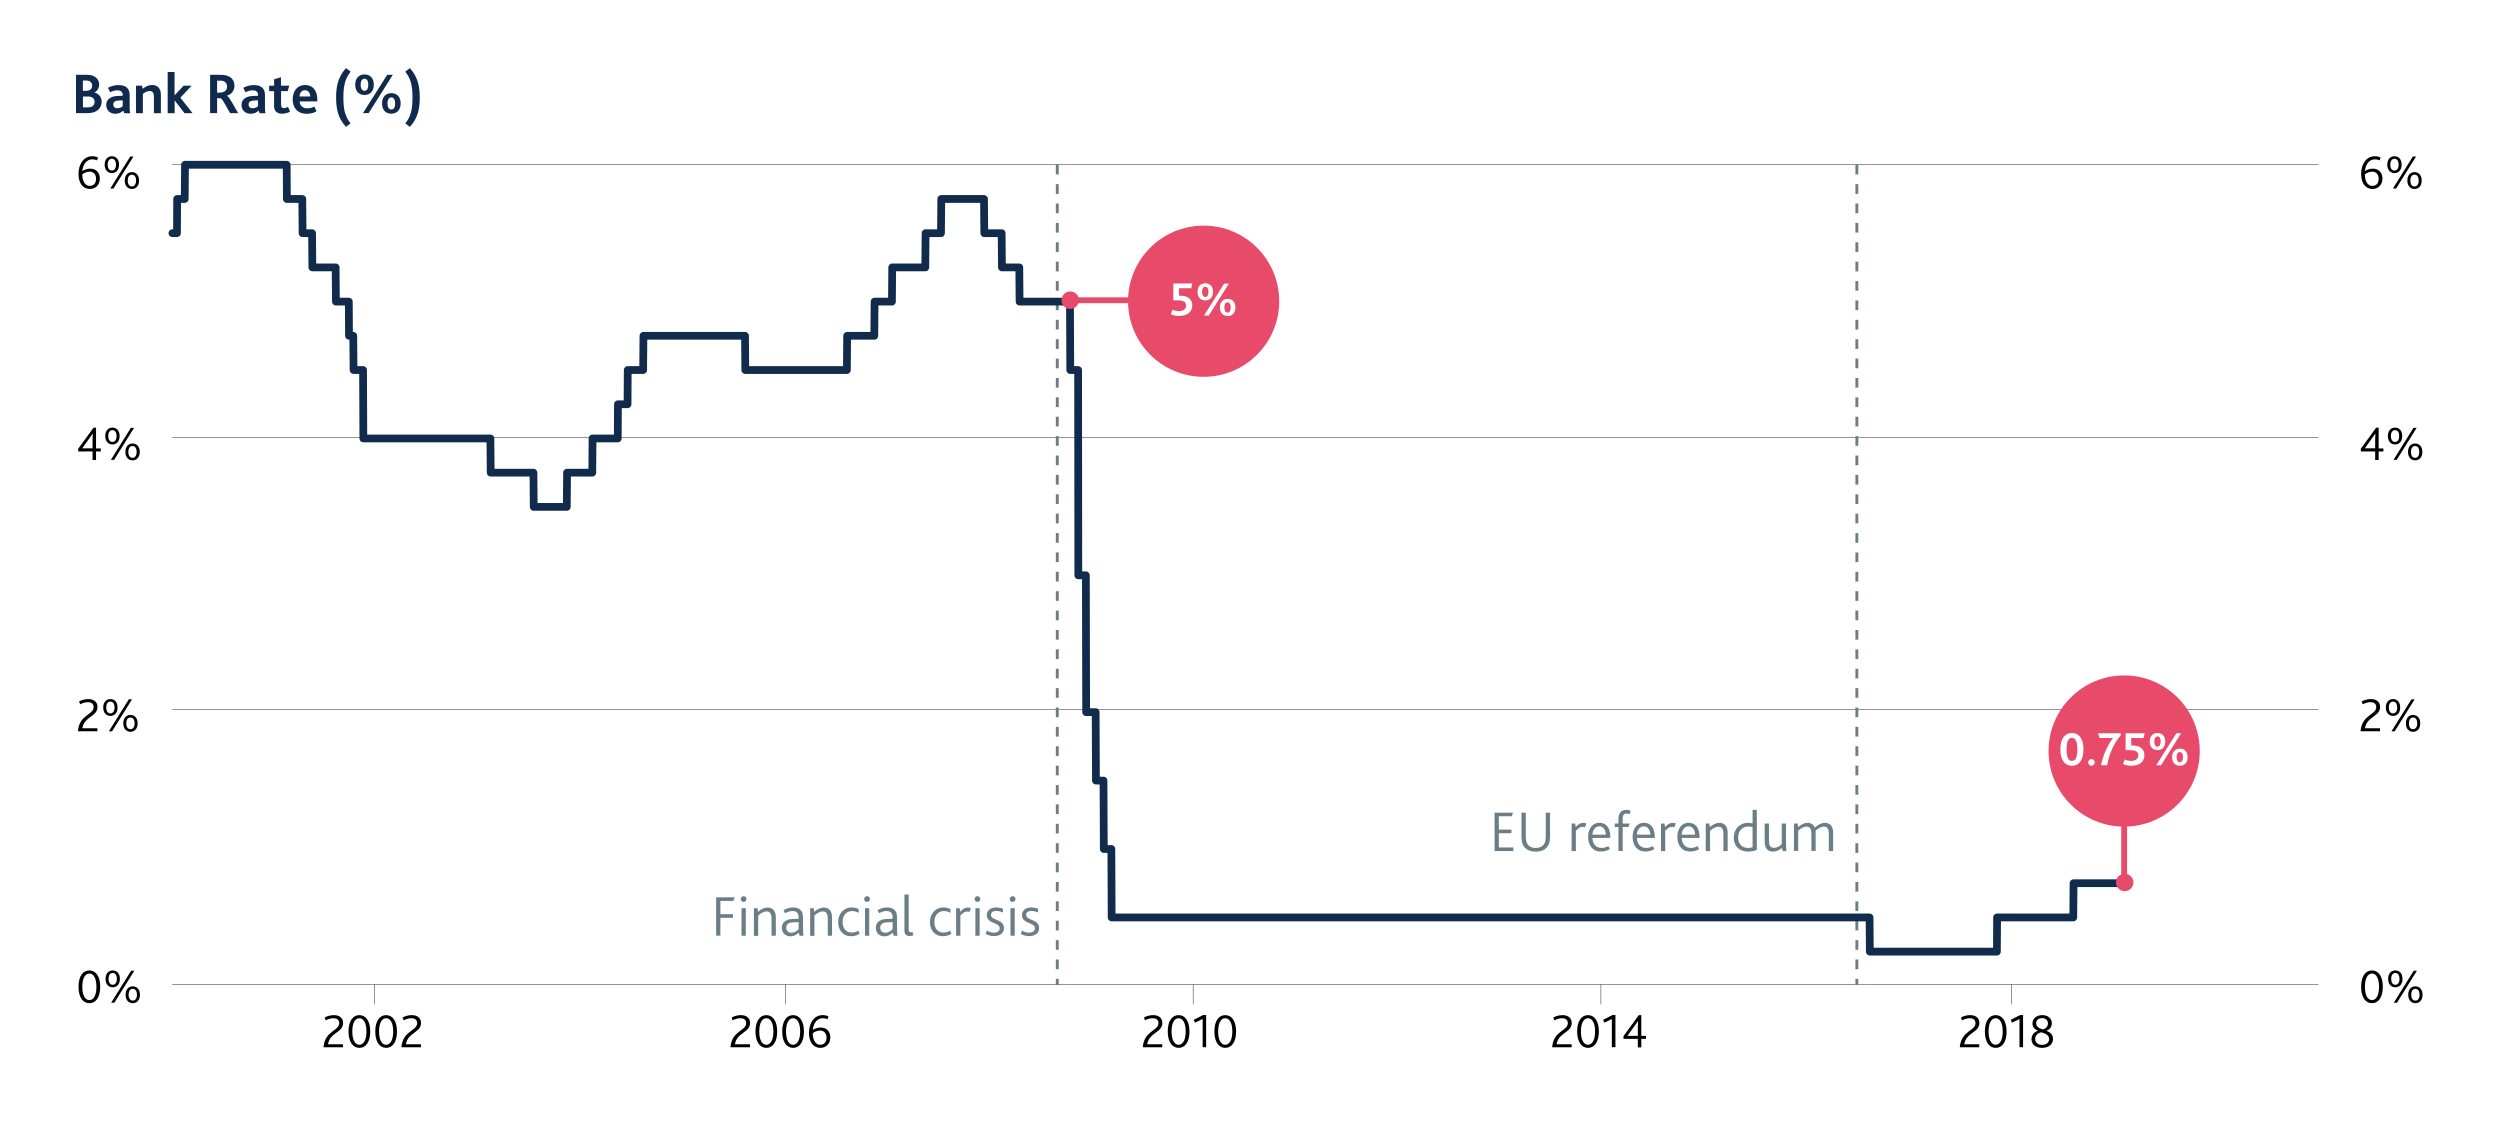 <?xml version="1.0" encoding="utf-8"?>
<!-- Generator: Adobe Illustrator 22.1.0, SVG Export Plug-In . SVG Version: 6.00 Build 0)  -->
<svg version="1.1" id="Layer_2" xmlns="http://www.w3.org/2000/svg" xmlns:xlink="http://www.w3.org/1999/xlink" x="0px" y="0px"
	 viewBox="0 0 2579.5 1159.4" style="enable-background:new 0 0 2579.5 1159.4;" xml:space="preserve">
<style type="text/css">
	.st0{fill:#FFFFFF;}
	.st1{fill:#102A4D;}
	.st2{fill:none;stroke:#231F20;stroke-width:0.5;stroke-miterlimit:10;}
	.st3{fill:none;stroke:#6B7E87;stroke-width:3;stroke-linejoin:round;stroke-miterlimit:10;stroke-dasharray:10,10;}
	.st4{fill:none;stroke:#112B4D;stroke-width:8;stroke-linecap:round;stroke-linejoin:round;stroke-miterlimit:10;}
	.st5{fill:#6B7E87;}
	.st6{fill:none;stroke:#E84A6A;stroke-width:6;stroke-miterlimit:10;}
	.st7{fill:#E84A6A;}
</style>
<rect class="st0" width="2579.5" height="1159.4"/>
<g>
	<path class="st1" d="M78.4,77.2H90c8.5,0,12.3,4.9,12.3,10c0,3.4-1.7,6.6-4.8,8.2v0.1c4.6,1.1,7.4,4.9,7.4,9.5
		c0,6.1-4.7,11.7-13.9,11.7H78.4V77.2z M89,93.7c4,0,6.1-2.2,6.1-5.3c0-2.9-1.9-5.3-6.2-5.3h-3.4v10.6H89z M90.2,110.8
		c4.8,0,7.4-1.7,7.4-5.8c0-3.4-2.6-5.4-6.6-5.4h-5.4v11.2H90.2z"/>
	<path class="st1" d="M127.2,114.1c-2,1.9-4.6,3.3-8.2,3.3c-5.4,0-9.4-3.6-9.4-9.1c0-3.8,1.9-6.2,4.8-7.7c2-1,4.4-1.5,7.3-1.6
		l4.9-0.2v-0.9c0-3.3-2.2-4.7-5.5-4.7c-2.8,0-5.4,0.9-7.4,2l-2.3-4.6c3.4-1.9,7-2.8,11-2.8c7.6,0,11.4,3.5,11.4,10.3v11.5
		c0,3.3,0.1,5.8,0.5,7.3h-6L127.2,114.1z M122.7,103.7c-1.9,0.1-3.2,0.4-4.1,0.9c-1.2,0.7-1.7,1.8-1.7,3.2c0,2.5,1.6,3.9,4.2,3.9
		c2.6,0,4.6-1.3,5.5-2.1v-6.1L122.7,103.7z"/>
	<path class="st1" d="M140.4,88.4h6.1l0.7,3.2c3-2.3,6.2-3.9,9.7-3.9c4.5,0,9.1,2.2,9.1,10.3v18.8h-7.2v-16.6c0-3.5-0.7-6.3-4.4-6.3
		c-2.3,0-4.9,1.3-7,3v19.9h-7.1V88.4z"/>
	<path class="st1" d="M173,74.3h7.1v23.9h0.1l9.3-9.8h8.2l-11.6,12.4l12.6,16h-8.3l-10.1-13.1h-0.1v13.1H173V74.3z"/>
	<path class="st1" d="M216.7,77.2h10.8c3.7,0,6.4,0.6,8.5,1.6c4.2,2,5.9,5.6,5.9,9.7c0,5.3-3.2,8.8-7.7,10.2v0.1
		c1.2,0.7,2.8,2.8,4.9,6.4l6.6,11.5h-8.3l-5.7-10c-1.9-3.5-3.4-5.2-4.3-5.4h-3.4v15.4h-7.2V77.2z M227.1,95.5c1.9,0,3.2-0.4,4.4-1
		c1.7-1,2.8-2.8,2.8-5.2c0-2.1-0.9-4-2.6-5c-1-0.7-2.3-1.1-4.4-1.1h-3.3v12.4H227.1z"/>
	<path class="st1" d="M266.8,114.1c-2,1.9-4.6,3.3-8.2,3.3c-5.4,0-9.4-3.6-9.4-9.1c0-3.8,1.9-6.2,4.8-7.7c2-1,4.4-1.5,7.3-1.6
		l4.9-0.2v-0.9c0-3.3-2.2-4.7-5.5-4.7c-2.8,0-5.4,0.9-7.4,2l-2.3-4.6c3.4-1.9,7-2.8,11-2.8c7.6,0,11.4,3.5,11.4,10.3v11.5
		c0,3.3,0.1,5.8,0.5,7.3h-6L266.8,114.1z M262.3,103.7c-1.9,0.1-3.2,0.4-4.1,0.9c-1.2,0.7-1.7,1.8-1.7,3.2c0,2.5,1.6,3.9,4.2,3.9
		c2.6,0,4.6-1.3,5.5-2.1v-6.1L262.3,103.7z"/>
	<path class="st1" d="M282.8,109.7V94h-5.1v-5.6h5.1v-6.6l7.1-2.1v8.7h8.6l-1.7,5.6h-6.8v14c0,2.6,0.9,3.6,2.8,3.6
		c1.7,0,3.2-0.7,4.3-1.4l2.2,4.9c-2,1.4-5.5,2.2-8.3,2.2C285.9,117.4,282.8,114.5,282.8,109.7z"/>
	<path class="st1" d="M302,102.6c0-8.5,4.7-14.9,12.8-14.9c8,0,12.6,5.8,12.6,15.2v1.7h-18.2c0.1,4.4,3.2,7.2,8,7.2
		c2.9,0,5.2-0.8,7.2-1.9l2.2,4.9c-3,1.9-6.5,2.6-10,2.6C306.1,117.4,302,110.3,302,102.6z M320.1,99.5c-0.1-3.2-1.7-6.4-5.5-6.4
		c-3.5,0-5.5,3-5.5,6.4H320.1z"/>
	<path class="st1" d="M346.8,100.7c0-11.4,1.9-21.3,10.2-30.4l4.8,3.6c-5.3,6.8-7.5,13.4-7.5,26.8c0,13.4,2.2,20,7.4,26.6l-4.7,3.6
		C348.7,122,346.8,112.1,346.8,100.7z"/>
	<path class="st1" d="M366.5,87.4c0-7.1,4.2-10.6,9.6-10.6s9.6,3.5,9.6,10.6c0,7.1-4.2,10.6-9.6,10.6S366.5,94.6,366.5,87.4z
		 M380,87.4c0-3.7-1.3-6.2-3.9-6.2c-2.6,0-4,2.5-4,6.2s1.3,6.3,4,6.3C378.8,93.7,380,91.1,380,87.4z M399.5,77.2h5.8l-24.9,39.5
		h-5.9L399.5,77.2z M394.2,106.7c0-7.1,4.2-10.6,9.6-10.6c5.4,0,9.6,3.5,9.6,10.6c0,7.1-4.2,10.6-9.6,10.6
		C398.4,117.4,394.2,113.9,394.2,106.7z M407.7,106.7c0-3.7-1.3-6.2-3.9-6.2c-2.6,0-4,2.5-4,6.2s1.3,6.3,4,6.3
		C406.4,113,407.7,110.5,407.7,106.7z"/>
	<path class="st1" d="M425.6,100.7c0-13.4-2.1-20-7.5-26.8l4.8-3.6c8.3,9.1,10.2,19,10.2,30.4c0,11.4-1.9,21.3-10.2,30.2l-4.7-3.6
		C423.5,120.7,425.6,114.1,425.6,100.7z"/>
</g>
<g>
	<path d="M81,1018.2c0-10.9,4.5-16.9,11.2-16.9c6.6,0,11.2,6,11.2,16.9c0,10.9-4.6,16.9-11.2,16.9C85.6,1035.1,81,1029.1,81,1018.2z
		 M99.5,1018.2c0-8.6-2.8-13.7-7.3-13.7c-4.5,0-7.3,5.1-7.3,13.7c0,8.5,2.8,13.7,7.3,13.7C96.7,1031.9,99.5,1026.8,99.5,1018.2z"/>
	<path d="M108.9,1010c0-5.8,3.4-8.7,7.4-8.7c4.1,0,7.4,2.9,7.4,8.7c0,5.8-3.3,8.7-7.4,8.7C112.2,1018.7,108.9,1015.8,108.9,1010z
		 M120.6,1010c0-3.6-1.6-6.1-4.3-6.1c-2.7,0-4.3,2.5-4.3,6.1c0,3.6,1.6,6.1,4.3,6.1C119,1016.1,120.6,1013.6,120.6,1010z
		 M135.3,1001.6h3.3l-20.6,33h-3.3L135.3,1001.6z M129.6,1026.4c0-5.8,3.3-8.7,7.4-8.7c4.1,0,7.4,3,7.4,8.7c0,5.7-3.4,8.7-7.4,8.7
		C132.9,1035.1,129.6,1032.1,129.6,1026.4z M141.3,1026.4c0-3.7-1.6-6.1-4.3-6.1c-2.8,0-4.3,2.5-4.3,6.1c0,3.6,1.6,6,4.3,6
		C139.7,1032.5,141.3,1030,141.3,1026.4z"/>
</g>
<g>
	<path d="M96.6,729.6c0-3.7-2.7-5.1-5.9-5.1s-6.1,1.2-8,2.2l-1.1-2.9c2.1-1.3,5.7-2.5,9.5-2.5c6.5,0,9.5,3.6,9.5,8.1
		c0,10.1-13.7,9.7-15.6,22h15.5v3.1H80.4C81.8,737.1,96.6,737.8,96.6,729.6z"/>
	<path d="M106.5,730c0-5.8,3.4-8.7,7.4-8.7c4.1,0,7.4,2.9,7.4,8.7c0,5.8-3.3,8.7-7.4,8.7C109.8,738.6,106.5,735.7,106.5,730z
		 M118.2,730c0-3.6-1.6-6.1-4.3-6.1c-2.7,0-4.3,2.5-4.3,6.1c0,3.6,1.6,6.1,4.3,6.1C116.6,736.1,118.2,733.6,118.2,730z M132.9,721.6
		h3.3l-20.6,33h-3.3L132.9,721.6z M127.2,746.4c0-5.8,3.3-8.7,7.4-8.7c4.1,0,7.4,3,7.4,8.7c0,5.7-3.4,8.7-7.4,8.7
		C130.5,755,127.2,752.1,127.2,746.4z M138.9,746.4c0-3.7-1.6-6.1-4.3-6.1c-2.8,0-4.3,2.5-4.3,6.1c0,3.6,1.6,6,4.3,6
		C137.3,752.4,138.9,750,138.9,746.4z"/>
</g>
<g>
	<path d="M80.7,463l15.8-21.7h2.6v21.4h4.9v3.1h-4.9v8.8h-3.6v-8.8H80.7V463z M88.8,462.6h6.7v-7.9c0-3,0.1-5.7,0.3-7.5l-11,15.4
		C85.9,462.7,87.5,462.6,88.8,462.6z"/>
	<path d="M108.6,449.9c0-5.8,3.4-8.7,7.4-8.7c4.1,0,7.4,2.9,7.4,8.7c0,5.8-3.3,8.7-7.4,8.7C112,458.6,108.6,455.7,108.6,449.9z
		 M120.3,449.9c0-3.6-1.6-6.1-4.3-6.1c-2.7,0-4.3,2.5-4.3,6.1c0,3.6,1.6,6.1,4.3,6.1C118.8,456,120.3,453.5,120.3,449.9z M135,441.5
		h3.3l-20.6,33h-3.3L135,441.5z M129.4,466.3c0-5.8,3.3-8.7,7.4-8.7c4.1,0,7.4,3,7.4,8.7c0,5.7-3.4,8.7-7.4,8.7
		C132.7,475,129.4,472,129.4,466.3z M141,466.3c0-3.7-1.6-6.1-4.3-6.1c-2.8,0-4.3,2.5-4.3,6.1c0,3.6,1.6,6.1,4.3,6.1
		C139.5,472.4,141,469.9,141,466.3z"/>
</g>
<g>
	<path d="M81,179.4c0-9.9,5.3-18.2,14.1-18.2c1.9,0,4,0.3,6,1.3l-1,3c-1.6-0.8-3.2-1.1-4.9-1.1c-5.4,0-9.5,4.5-10.3,12.1
		c2.1-1.3,4.9-2.5,8.2-2.5c5.5,0,9.9,3.6,9.9,10.1c0,6.8-4.4,10.9-10.4,10.9C86.3,194.9,81,190,81,179.4z M99.1,184.4
		c0-4.6-2.8-7.3-6.6-7.3c-2.8,0-5.7,1.3-7.6,2.7c0,7.2,3,12,7.6,12C96.6,191.8,99.1,189.2,99.1,184.4z"/>
	<path d="M108,169.9c0-5.8,3.4-8.7,7.4-8.7c4.1,0,7.4,2.9,7.4,8.7c0,5.8-3.3,8.7-7.4,8.7C111.3,178.5,108,175.6,108,169.9z
		 M119.7,169.9c0-3.6-1.6-6.1-4.3-6.1c-2.7,0-4.3,2.5-4.3,6.1c0,3.6,1.6,6.1,4.3,6.1C118.1,176,119.7,173.5,119.7,169.9z
		 M134.4,161.5h3.3l-20.6,33h-3.3L134.4,161.5z M128.7,186.3c0-5.8,3.3-8.7,7.4-8.7c4.1,0,7.4,3,7.4,8.7c0,5.7-3.4,8.7-7.4,8.7
		C132,194.9,128.7,192,128.7,186.3z M140.4,186.3c0-3.7-1.6-6.1-4.3-6.1c-2.8,0-4.3,2.5-4.3,6.1c0,3.6,1.6,6.1,4.3,6.1
		C138.8,192.3,140.4,189.9,140.4,186.3z"/>
</g>
<g>
	<path d="M2436.2,1018.2c0-10.9,4.5-16.9,11.2-16.9c6.6,0,11.2,6,11.2,16.9c0,10.9-4.6,16.9-11.2,16.9
		C2440.8,1035.1,2436.2,1029.1,2436.2,1018.2z M2454.7,1018.2c0-8.6-2.8-13.7-7.3-13.7c-4.5,0-7.3,5.1-7.3,13.7
		c0,8.5,2.8,13.7,7.3,13.7C2451.9,1031.9,2454.7,1026.8,2454.7,1018.2z"/>
	<path d="M2464.1,1010c0-5.8,3.3-8.7,7.4-8.7c4.1,0,7.4,2.9,7.4,8.7c0,5.8-3.3,8.7-7.4,8.7C2467.4,1018.7,2464.1,1015.8,2464.1,1010
		z M2475.8,1010c0-3.6-1.5-6.1-4.3-6.1c-2.7,0-4.3,2.5-4.3,6.1c0,3.6,1.5,6.1,4.3,6.1C2474.2,1016.1,2475.8,1013.6,2475.8,1010z
		 M2490.5,1001.6h3.3l-20.6,33h-3.3L2490.5,1001.6z M2484.8,1026.4c0-5.8,3.3-8.7,7.4-8.7c4.1,0,7.4,3,7.4,8.7
		c0,5.7-3.3,8.7-7.4,8.7C2488.1,1035.1,2484.8,1032.1,2484.8,1026.4z M2496.5,1026.4c0-3.7-1.5-6.1-4.3-6.1c-2.8,0-4.3,2.5-4.3,6.1
		c0,3.6,1.5,6,4.3,6C2494.9,1032.5,2496.5,1030,2496.5,1026.4z"/>
</g>
<g>
	<path d="M2451.8,729.6c0-3.7-2.7-5.1-5.9-5.1s-6.1,1.2-8,2.2l-1.1-2.9c2.1-1.3,5.7-2.5,9.5-2.5c6.5,0,9.5,3.6,9.5,8.1
		c0,10.1-13.7,9.7-15.6,22h15.5v3.1h-20.1C2437,737.1,2451.8,737.8,2451.8,729.6z"/>
	<path d="M2461.7,730c0-5.8,3.3-8.7,7.4-8.7c4.1,0,7.4,2.9,7.4,8.7c0,5.8-3.3,8.7-7.4,8.7C2465,738.6,2461.7,735.7,2461.7,730z
		 M2473.4,730c0-3.6-1.5-6.1-4.3-6.1c-2.7,0-4.3,2.5-4.3,6.1c0,3.6,1.5,6.1,4.3,6.1C2471.8,736.1,2473.4,733.6,2473.4,730z
		 M2488.1,721.6h3.3l-20.6,33h-3.3L2488.1,721.6z M2482.4,746.4c0-5.8,3.3-8.7,7.4-8.7c4.1,0,7.4,3,7.4,8.7c0,5.7-3.3,8.7-7.4,8.7
		C2485.7,755,2482.4,752.1,2482.4,746.4z M2494.1,746.4c0-3.7-1.5-6.1-4.3-6.1c-2.8,0-4.3,2.5-4.3,6.1c0,3.6,1.5,6,4.3,6
		C2492.5,752.4,2494.1,750,2494.1,746.4z"/>
</g>
<g>
	<path d="M2435.9,463l15.8-21.7h2.6v21.4h4.9v3.1h-4.9v8.8h-3.6v-8.8h-14.8V463z M2444,462.6h6.7v-7.9c0-3,0.1-5.7,0.3-7.5l-11,15.4
		C2441.1,462.7,2442.7,462.6,2444,462.6z"/>
	<path d="M2463.8,449.9c0-5.8,3.3-8.7,7.4-8.7c4.1,0,7.4,2.9,7.4,8.7c0,5.8-3.3,8.7-7.4,8.7C2467.2,458.6,2463.8,455.7,2463.8,449.9
		z M2475.5,449.9c0-3.6-1.5-6.1-4.3-6.1c-2.7,0-4.3,2.5-4.3,6.1c0,3.6,1.5,6.1,4.3,6.1C2474,456,2475.5,453.5,2475.5,449.9z
		 M2490.2,441.5h3.3l-20.6,33h-3.3L2490.2,441.5z M2484.6,466.3c0-5.8,3.3-8.7,7.4-8.7c4.1,0,7.4,3,7.4,8.7c0,5.7-3.3,8.7-7.4,8.7
		C2487.9,475,2484.6,472,2484.6,466.3z M2496.2,466.3c0-3.7-1.5-6.1-4.3-6.1c-2.8,0-4.3,2.5-4.3,6.1c0,3.6,1.5,6.1,4.3,6.1
		C2494.7,472.4,2496.2,469.9,2496.2,466.3z"/>
</g>
<g>
	<path d="M2436.2,179.4c0-9.9,5.3-18.2,14.1-18.2c1.9,0,4,0.3,6,1.3l-1,3c-1.6-0.8-3.2-1.1-4.9-1.1c-5.3,0-9.5,4.5-10.3,12.1
		c2-1.3,4.9-2.5,8.2-2.5c5.5,0,9.9,3.6,9.9,10.1c0,6.8-4.4,10.9-10.4,10.9C2441.5,194.9,2436.2,190,2436.2,179.4z M2454.3,184.4
		c0-4.6-2.8-7.3-6.6-7.3c-2.8,0-5.7,1.3-7.6,2.7c-0.1,7.2,3,12,7.5,12C2451.8,191.8,2454.3,189.2,2454.3,184.4z"/>
	<path d="M2463.2,169.9c0-5.8,3.3-8.7,7.4-8.7c4.1,0,7.4,2.9,7.4,8.7c0,5.8-3.3,8.7-7.4,8.7C2466.5,178.5,2463.2,175.6,2463.2,169.9
		z M2474.9,169.9c0-3.6-1.5-6.1-4.3-6.1c-2.7,0-4.3,2.5-4.3,6.1c0,3.6,1.5,6.1,4.3,6.1C2473.3,176,2474.9,173.5,2474.9,169.9z
		 M2489.6,161.5h3.3l-20.6,33h-3.3L2489.6,161.5z M2483.9,186.3c0-5.8,3.3-8.7,7.4-8.7c4.1,0,7.4,3,7.4,8.7c0,5.7-3.3,8.7-7.4,8.7
		C2487.2,194.9,2483.9,192,2483.9,186.3z M2495.6,186.3c0-3.7-1.5-6.1-4.3-6.1c-2.8,0-4.3,2.5-4.3,6.1c0,3.6,1.5,6.1,4.3,6.1
		C2494,192.3,2495.6,189.9,2495.6,186.3z"/>
</g>
<g>
	<path d="M350,1055.7c0-3.7-2.7-5.1-5.9-5.1s-6.1,1.2-8,2.2l-1.1-2.9c2.1-1.3,5.7-2.5,9.5-2.5c6.5,0,9.5,3.6,9.5,8.1
		c0,10.1-13.7,9.7-15.6,22h15.5v3.1h-20.1C335.2,1063.2,350,1063.9,350,1055.7z"/>
	<path d="M359.6,1064.3c0-10.9,4.6-16.9,11.2-16.9c6.6,0,11.2,6,11.2,16.9c0,10.9-4.6,16.9-11.2,16.9
		C364.2,1081.1,359.6,1075.2,359.6,1064.3z M378.1,1064.3c0-8.6-2.8-13.7-7.3-13.7c-4.5,0-7.3,5.1-7.3,13.7c0,8.5,2.8,13.7,7.3,13.7
		C375.3,1077.9,378.1,1072.8,378.1,1064.3z"/>
	<path d="M387.2,1064.3c0-10.9,4.5-16.9,11.2-16.9c6.6,0,11.2,6,11.2,16.9c0,10.9-4.6,16.9-11.2,16.9
		C391.8,1081.1,387.2,1075.2,387.2,1064.3z M405.7,1064.3c0-8.6-2.8-13.7-7.3-13.7c-4.5,0-7.3,5.1-7.3,13.7c0,8.5,2.8,13.7,7.3,13.7
		C402.9,1077.9,405.7,1072.8,405.7,1064.3z"/>
	<path d="M430.4,1055.7c0-3.7-2.7-5.1-5.9-5.1s-6.1,1.2-8,2.2l-1.1-2.9c2.1-1.3,5.6-2.5,9.5-2.5c6.5,0,9.5,3.6,9.5,8.1
		c0,10.1-13.7,9.7-15.6,22h15.5v3.1h-20.1C415.6,1063.2,430.4,1063.9,430.4,1055.7z"/>
</g>
<g>
	<path d="M769.9,1055.7c0-3.7-2.7-5.1-5.9-5.1s-6.1,1.2-8,2.2l-1.1-2.9c2.1-1.3,5.7-2.5,9.5-2.5c6.5,0,9.5,3.6,9.5,8.1
		c0,10.1-13.7,9.7-15.6,22h15.5v3.1h-20.1C755.1,1063.2,769.9,1063.9,769.9,1055.7z"/>
	<path d="M779.5,1064.3c0-10.9,4.6-16.9,11.2-16.9c6.6,0,11.2,6,11.2,16.9c0,10.9-4.6,16.9-11.2,16.9
		C784.1,1081.1,779.5,1075.2,779.5,1064.3z M798,1064.3c0-8.6-2.8-13.7-7.3-13.7c-4.5,0-7.3,5.1-7.3,13.7c0,8.5,2.8,13.7,7.3,13.7
		C795.2,1077.9,798,1072.8,798,1064.3z"/>
	<path d="M807.1,1064.3c0-10.9,4.5-16.9,11.2-16.9c6.6,0,11.2,6,11.2,16.9c0,10.9-4.6,16.9-11.2,16.9
		C811.7,1081.1,807.1,1075.2,807.1,1064.3z M825.6,1064.3c0-8.6-2.8-13.7-7.3-13.7c-4.5,0-7.3,5.1-7.3,13.7c0,8.5,2.8,13.7,7.3,13.7
		C822.8,1077.9,825.6,1072.8,825.6,1064.3z"/>
	<path d="M834.7,1065.6c0-9.9,5.3-18.2,14.1-18.2c1.9,0,4,0.3,6,1.3l-1,3c-1.6-0.8-3.2-1.1-4.9-1.1c-5.4,0-9.5,4.5-10.3,12.1
		c2.1-1.3,4.9-2.5,8.2-2.5c5.5,0,9.9,3.5,9.9,10.1c0,6.8-4.4,10.9-10.4,10.9C840,1081.1,834.7,1076.2,834.7,1065.6z M852.8,1070.6
		c0-4.6-2.8-7.3-6.6-7.3c-2.8,0-5.7,1.3-7.6,2.7c0,7.2,3,12,7.6,12C850.3,1078,852.8,1075.4,852.8,1070.6z"/>
</g>
<g>
	<path d="M1195.3,1055.7c0-3.7-2.7-5.1-5.9-5.1s-6.1,1.2-8,2.2l-1.1-2.9c2.1-1.3,5.6-2.5,9.5-2.5c6.5,0,9.5,3.6,9.5,8.1
		c0,10.1-13.7,9.7-15.6,22h15.5v3.1h-20.1C1180.5,1063.2,1195.3,1063.9,1195.3,1055.7z"/>
	<path d="M1204.9,1064.3c0-10.9,4.5-16.9,11.2-16.9c6.6,0,11.2,6,11.2,16.9c0,10.9-4.6,16.9-11.2,16.9
		C1209.5,1081.1,1204.9,1075.2,1204.9,1064.3z M1223.4,1064.3c0-8.6-2.8-13.7-7.3-13.7c-4.5,0-7.3,5.1-7.3,13.7
		c0,8.5,2.8,13.7,7.3,13.7C1220.6,1077.9,1223.4,1072.8,1223.4,1064.3z"/>
	<path d="M1240.8,1051.4l-7.8,3.8l-1.3-3l9.7-4.9h3.1v33.2h-3.6V1051.4z"/>
	<path d="M1253,1064.3c0-10.9,4.5-16.9,11.2-16.9c6.6,0,11.2,6,11.2,16.9c0,10.9-4.6,16.9-11.2,16.9
		C1257.6,1081.1,1253,1075.2,1253,1064.3z M1271.5,1064.3c0-8.6-2.8-13.7-7.3-13.7c-4.5,0-7.3,5.1-7.3,13.7c0,8.5,2.8,13.7,7.3,13.7
		C1268.7,1077.9,1271.5,1072.8,1271.5,1064.3z"/>
</g>
<g>
	<path d="M1617.7,1055.7c0-3.7-2.7-5.1-5.9-5.1s-6.1,1.2-8,2.2l-1.1-2.9c2.1-1.3,5.7-2.5,9.5-2.5c6.5,0,9.5,3.6,9.5,8.1
		c0,10.1-13.7,9.7-15.6,22h15.5v3.1h-20.1C1602.9,1063.2,1617.7,1063.9,1617.7,1055.7z"/>
	<path d="M1627.3,1064.3c0-10.9,4.5-16.9,11.2-16.9c6.6,0,11.2,6,11.2,16.9c0,10.9-4.6,16.9-11.2,16.9
		C1631.9,1081.1,1627.3,1075.2,1627.3,1064.3z M1645.8,1064.3c0-8.6-2.8-13.7-7.3-13.7c-4.5,0-7.3,5.1-7.3,13.7
		c0,8.5,2.8,13.7,7.3,13.7C1643,1077.9,1645.8,1072.8,1645.8,1064.3z"/>
	<path d="M1663.2,1051.4l-7.8,3.8l-1.3-3l9.7-4.9h3v33.2h-3.7V1051.4z"/>
	<path d="M1675.1,1069.1l15.8-21.7h2.6v21.4h4.9v3.1h-4.9v8.8h-3.6v-8.8h-14.8V1069.1z M1683.2,1068.8h6.7v-7.9c0-3,0.1-5.7,0.3-7.5
		l-11,15.4C1680.3,1068.8,1681.9,1068.8,1683.2,1068.8z"/>
</g>
<g>
	<path d="M2038.3,1055.7c0-3.7-2.7-5.1-5.9-5.1s-6.1,1.2-8,2.2l-1.1-2.9c2.1-1.3,5.7-2.5,9.5-2.5c6.5,0,9.5,3.6,9.5,8.1
		c0,10.1-13.7,9.7-15.6,22h15.5v3.1h-20.1C2023.6,1063.2,2038.3,1063.9,2038.3,1055.7z"/>
	<path d="M2048,1064.3c0-10.9,4.5-16.9,11.2-16.9c6.6,0,11.2,6,11.2,16.9c0,10.9-4.6,16.9-11.2,16.9
		C2052.5,1081.1,2048,1075.2,2048,1064.3z M2066.4,1064.3c0-8.6-2.8-13.7-7.3-13.7c-4.5,0-7.3,5.1-7.3,13.7c0,8.5,2.8,13.7,7.3,13.7
		C2063.6,1077.9,2066.4,1072.8,2066.4,1064.3z"/>
	<path d="M2083.8,1051.4l-7.8,3.8l-1.3-3l9.7-4.9h3v33.2h-3.7V1051.4z"/>
	<path d="M2096.1,1072.2c0-4.5,3-7.4,6.5-8.6v-0.1c-2.9-1.3-5.5-3.5-5.5-7.5c0-5,4-8.6,10.2-8.6c6.4,0,9.8,4,9.8,8.4
		c0,4.1-2.6,6.5-5.4,7.8v0.1c3.3,1.2,6.6,3.4,6.6,8.3c0,5.3-4.3,9.2-11.3,9.2C2100.1,1081.1,2096.1,1077.6,2096.1,1072.2z
		 M2114.3,1072.1c0-4.3-4.1-5.8-8.3-7c-3,0.9-6.1,3-6.1,6.7c0,4.3,3.4,6.3,7.2,6.3C2110.8,1078,2114.3,1076.1,2114.3,1072.1z
		 M2113.1,1056c0-3.1-2.3-5.5-6-5.5c-3.6,0-6.2,2-6.2,5.2c0,4,3.5,5.5,7.1,6.5C2110.5,1061.3,2113.1,1059.4,2113.1,1056z"/>
</g>
<g>
	<g>
		<line class="st2" x1="386.5" y1="1015.7" x2="386.5" y2="1036.3"/>
		<line class="st2" x1="810.5" y1="1015.7" x2="810.5" y2="1036.3"/>
		<line class="st2" x1="1231.1" y1="1015.7" x2="1231.1" y2="1036.3"/>
		<line class="st2" x1="1651.8" y1="1015.7" x2="1651.8" y2="1036.3"/>
		<line class="st2" x1="2075.7" y1="1015.7" x2="2075.7" y2="1036.3"/>
		<line class="st2" x1="177.8" y1="732.2" x2="2392.1" y2="732.2"/>
		<line class="st2" x1="177.8" y1="451.4" x2="2392.1" y2="451.4"/>
		<line class="st2" x1="177.8" y1="170" x2="2392.1" y2="170"/>
		<line class="st3" x1="1090.9" y1="170" x2="1090.9" y2="1015.7"/>
		<line class="st3" x1="1915.9" y1="170" x2="1915.9" y2="1015.7"/>
		<line class="st2" x1="177.8" y1="1015.7" x2="2392.1" y2="1015.7"/>
		<polyline class="st4" points="177.9,240.6 178.2,240.6 178.5,240.6 178.8,240.6 179.1,240.6 180,240.6 180.2,240.6 180.5,240.6 
			180.8,240.6 181.1,240.6 182,240.6 182.3,240.6 182.6,240.6 182.8,205.3 183.1,205.3 184,205.3 184.3,205.3 184.6,205.3 
			184.9,205.3 185.2,205.3 186,205.3 186.3,205.3 186.6,205.3 186.9,205.3 187.2,205.3 188,205.3 188.3,205.3 188.6,205.3 
			188.9,205.3 189.2,205.3 190.1,205.3 190.4,205.3 190.6,205.3 190.9,170 191.2,170 192.1,170 192.4,170 192.7,170 193,170 
			193.2,170 194.1,170 194.4,170 194.7,170 195,170 195.3,170 196.1,170 196.4,170 196.7,170 197,170 197.3,170 198.2,170 
			198.4,170 198.7,170 199,170 199.3,170 200.2,170 200.5,170 200.8,170 201,170 201.3,170 202.2,170 202.5,170 202.8,170 
			203.1,170 203.3,170 204.2,170 204.5,170 204.8,170 205.1,170 205.4,170 206.2,170 206.5,170 206.8,170 207.1,170 207.4,170 
			208.3,170 208.5,170 208.8,170 209.1,170 209.4,170 210.3,170 210.6,170 210.9,170 211.1,170 211.4,170 212.3,170 212.6,170 
			212.9,170 213.2,170 213.5,170 214.3,170 214.6,170 214.9,170 215.2,170 215.5,170 216.3,170 216.6,170 216.9,170 217.2,170 
			217.5,170 218.4,170 218.7,170 218.9,170 219.2,170 219.5,170 220.4,170 220.7,170 221,170 221.3,170 221.5,170 222.4,170 
			222.7,170 223,170 223.3,170 223.6,170 224.4,170 224.7,170 225,170 225.3,170 225.6,170 226.4,170 226.7,170 227,170 227.3,170 
			227.6,170 228.5,170 228.8,170 229,170 229.3,170 229.6,170 230.5,170 230.8,170 231.1,170 231.4,170 231.6,170 232.5,170 
			232.8,170 233.1,170 233.4,170 233.7,170 234.5,170 234.8,170 235.1,170 235.4,170 235.7,170 236.6,170 236.8,170 237.1,170 
			237.4,170 237.7,170 238.6,170 238.9,170 239.2,170 239.4,170 239.7,170 240.6,170 240.9,170 241.2,170 241.5,170 241.8,170 
			242.6,170 242.9,170 243.2,170 243.5,170 243.8,170 244.6,170 244.9,170 245.2,170 245.5,170 245.8,170 246.7,170 247,170 
			247.2,170 247.5,170 247.8,170 248.7,170 249,170 249.3,170 249.5,170 249.8,170 250.7,170 251,170 251.3,170 251.6,170 
			251.9,170 252.7,170 253,170 253.3,170 253.6,170 253.9,170 254.7,170 255,170 255.3,170 255.6,170 255.9,170 256.8,170 
			257.1,170 257.3,170 257.6,170 257.9,170 258.8,170 259.1,170 259.4,170 259.7,170 259.9,170 260.8,170 261.1,170 261.4,170 
			261.7,170 262,170 262.8,170 263.1,170 263.4,170 263.7,170 264,170 264.9,170 265.1,170 265.4,170 265.7,170 266,170 266.9,170 
			267.2,170 267.5,170 267.7,170 268,170 268.9,170 269.2,170 269.5,170 269.8,170 270.1,170 270.9,170 271.2,170 271.5,170 
			271.8,170 272.1,170 272.9,170 273.2,170 273.5,170 273.8,170 274.1,170 275,170 275.2,170 275.5,170 275.8,170 276.1,170 
			277,170 277.3,170 277.6,170 277.8,170 278.1,170 279,170 279.3,170 279.6,170 279.9,170 280.2,170 281,170 281.3,170 281.6,170 
			281.9,170 282.2,170 283,170 283.3,170 283.6,170 283.9,170 284.2,170 285.1,170 285.4,170 285.6,170 285.9,170 286.2,170 
			287.1,170 287.4,170 287.7,170 288,170 288.2,170 289.1,170 289.4,170 289.7,170 290,170 290.3,170 291.1,170 291.4,170 
			291.7,170 292,170 292.3,170 293.2,170 293.4,170 293.7,170 294,170 294.3,170 295.2,170 295.5,170 295.8,170 296,205.3 
			296.3,205.3 297.2,205.3 297.5,205.3 297.8,205.3 298.1,205.3 298.3,205.3 299.2,205.3 299.5,205.3 299.8,205.3 300.1,205.3 
			300.4,205.3 301.2,205.3 301.5,205.3 301.8,205.3 302.1,205.3 302.4,205.3 303.3,205.3 303.5,205.3 303.8,205.3 304.1,205.3 
			304.4,205.3 305.3,205.3 305.6,205.3 305.9,205.3 306.1,205.3 306.4,205.3 307.3,205.3 307.6,205.3 307.9,205.3 308.2,205.3 
			308.5,205.3 309.3,205.3 309.6,205.3 309.9,205.3 310.2,205.3 310.5,205.3 311.3,205.3 311.6,205.3 311.9,205.3 312.2,240.6 
			312.5,240.6 313.4,240.6 313.7,240.6 313.9,240.6 314.2,240.6 314.5,240.6 315.4,240.6 315.7,240.6 316,240.6 316.3,240.6 
			316.5,240.6 317.4,240.6 317.7,240.6 318,240.6 318.3,240.6 318.6,240.6 319.4,240.6 319.7,240.6 320,240.6 320.3,240.6 
			320.6,240.6 321.5,240.6 321.7,240.6 322,240.6 322.3,275.9 322.6,275.9 323.5,275.9 323.8,275.9 324,275.9 324.3,275.9 
			324.6,275.9 325.5,275.9 325.8,275.9 326.1,275.9 326.4,275.9 326.6,275.9 327.5,275.9 327.8,275.9 328.1,275.9 328.4,275.9 
			328.7,275.9 329.5,275.9 329.8,275.9 330.1,275.9 330.4,275.9 330.7,275.9 331.6,275.9 331.8,275.9 332.1,275.9 332.4,275.9 
			332.7,275.9 333.6,275.9 333.9,275.9 334.2,275.9 334.4,275.9 334.7,275.9 335.6,275.9 335.9,275.9 336.2,275.9 336.5,275.9 
			336.8,275.9 337.6,275.9 337.9,275.9 338.2,275.9 338.5,275.9 338.8,275.9 339.6,275.9 339.9,275.9 340.2,275.9 340.5,275.9 
			340.8,275.9 341.7,275.9 342,275.9 342.2,275.9 342.5,275.9 342.8,275.9 343.7,275.9 344,275.9 344.3,275.9 344.6,275.9 
			344.8,275.9 345.7,275.9 346,275.9 346.3,275.9 346.6,311.2 346.9,311.2 347.7,311.2 348,311.2 348.3,311.2 348.6,311.2 
			348.9,311.2 349.7,311.2 350,311.2 350.3,311.2 350.6,311.2 350.9,311.2 351.8,311.2 352.1,311.2 352.3,311.2 352.6,311.2 
			352.9,311.2 353.8,311.2 354.1,311.2 354.4,311.2 354.7,311.2 354.9,311.2 355.8,311.2 356.1,311.2 356.4,311.2 356.7,311.2 
			357,311.2 357.8,311.2 358.1,311.2 358.4,311.2 358.7,311.2 359,311.2 359.9,311.2 360.1,346.5 360.4,346.5 360.7,346.5 
			361,346.5 361.9,346.5 362.2,346.5 362.5,346.5 362.7,346.5 363,346.5 363.9,346.5 364.2,346.5 364.5,346.5 364.8,381.8 
			365.1,381.8 365.9,381.8 366.2,381.8 366.5,381.8 366.8,381.8 367.1,381.8 367.9,381.8 368.2,381.8 368.5,381.8 368.8,381.8 
			369.1,381.8 370,381.8 370.3,381.8 370.5,381.8 370.8,381.8 371.1,381.8 372,381.8 372.3,381.8 372.6,381.8 372.9,381.8 
			373.1,381.8 374,381.8 374.3,381.8 374.6,381.8 374.9,452.4 375.2,452.4 376,452.4 376.3,452.4 376.6,452.4 376.9,452.4 
			377.2,452.4 378,452.4 378.3,452.4 378.6,452.4 378.9,452.4 379.2,452.4 380.1,452.4 380.4,452.4 380.6,452.4 380.9,452.4 
			381.2,452.4 382.1,452.4 382.4,452.4 382.7,452.4 383,452.4 383.2,452.4 384.1,452.4 384.4,452.4 384.7,452.4 385,452.4 
			385.3,452.4 386.1,452.4 386.4,452.4 386.7,452.4 387,452.4 387.3,452.4 388.2,452.4 388.4,452.4 388.7,452.4 389,452.4 
			389.3,452.4 390.2,452.4 390.5,452.4 390.8,452.4 391,452.4 391.3,452.4 392.2,452.4 392.5,452.4 392.8,452.4 393.1,452.4 
			393.4,452.4 394.2,452.4 394.5,452.4 394.8,452.4 395.1,452.4 395.4,452.4 396.2,452.4 396.5,452.4 396.8,452.4 397.1,452.4 
			397.4,452.4 398.3,452.4 398.6,452.4 398.8,452.4 399.1,452.4 399.4,452.4 400.3,452.4 400.6,452.4 400.9,452.4 401.1,452.4 
			401.4,452.4 402.3,452.4 402.6,452.4 402.9,452.4 403.2,452.4 403.5,452.4 404.3,452.4 404.6,452.4 404.9,452.4 405.2,452.4 
			405.5,452.4 406.3,452.4 406.6,452.4 406.9,452.4 407.2,452.4 407.5,452.4 408.4,452.4 408.7,452.4 408.9,452.4 409.2,452.4 
			409.5,452.4 410.4,452.4 410.7,452.4 411,452.4 411.3,452.4 411.5,452.4 412.4,452.4 412.7,452.4 413,452.4 413.3,452.4 
			413.6,452.4 414.4,452.4 414.7,452.4 415,452.4 415.3,452.4 415.6,452.4 416.5,452.4 416.7,452.4 417,452.4 417.3,452.4 
			417.6,452.4 418.5,452.4 418.8,452.4 419.1,452.4 419.3,452.4 419.6,452.4 420.5,452.4 420.8,452.4 421.1,452.4 421.4,452.4 
			421.7,452.4 422.5,452.4 422.8,452.4 423.1,452.4 423.4,452.4 423.7,452.4 424.5,452.4 424.8,452.4 425.1,452.4 425.4,452.4 
			425.7,452.4 426.6,452.4 426.8,452.4 427.1,452.4 427.4,452.4 427.7,452.4 428.6,452.4 428.9,452.4 429.2,452.4 429.4,452.4 
			429.7,452.4 430.6,452.4 430.9,452.4 431.2,452.4 431.5,452.4 431.8,452.4 432.6,452.4 432.9,452.4 433.2,452.4 433.5,452.4 
			433.8,452.4 434.6,452.4 434.9,452.4 435.2,452.4 435.5,452.4 435.8,452.4 436.7,452.4 437,452.4 437.2,452.4 437.5,452.4 
			437.8,452.4 438.7,452.4 439,452.4 439.3,452.4 439.6,452.4 439.8,452.4 440.7,452.4 441,452.4 441.3,452.4 441.6,452.4 
			441.9,452.4 442.7,452.4 443,452.4 443.3,452.4 443.6,452.4 443.9,452.4 444.8,452.4 445,452.4 445.3,452.4 445.6,452.4 
			445.9,452.4 446.8,452.4 447.1,452.4 447.4,452.4 447.6,452.4 447.9,452.4 448.8,452.4 449.1,452.4 449.4,452.4 449.7,452.4 
			449.9,452.4 450.8,452.4 451.1,452.4 451.4,452.4 451.7,452.4 452,452.4 452.8,452.4 453.1,452.4 453.4,452.4 453.7,452.4 
			454,452.4 454.9,452.4 455.1,452.4 455.4,452.4 455.7,452.4 456,452.4 456.9,452.4 457.2,452.4 457.5,452.4 457.7,452.4 
			458,452.4 458.9,452.4 459.2,452.4 459.5,452.4 459.8,452.4 460.1,452.4 460.9,452.4 461.2,452.4 461.5,452.4 461.8,452.4 
			462.1,452.4 462.9,452.4 463.2,452.4 463.5,452.4 463.8,452.4 464.1,452.4 465,452.4 465.3,452.4 465.5,452.4 465.8,452.4 
			466.1,452.4 467,452.4 467.3,452.4 467.6,452.4 467.9,452.4 468.1,452.4 469,452.4 469.3,452.4 469.6,452.4 469.9,452.4 
			470.2,452.4 471,452.4 471.3,452.4 471.6,452.4 471.9,452.4 472.2,452.4 473,452.4 473.3,452.4 473.6,452.4 473.9,452.4 
			474.2,452.4 475.1,452.4 475.4,452.4 475.6,452.4 475.9,452.4 476.2,452.4 477.1,452.4 477.4,452.4 477.7,452.4 478,452.4 
			478.2,452.4 479.1,452.4 479.4,452.4 479.7,452.4 480,452.4 480.3,452.4 481.1,452.4 481.4,452.4 481.7,452.4 482,452.4 
			482.3,452.4 483.2,452.4 483.4,452.4 483.7,452.4 484,452.4 484.3,452.4 485.2,452.4 485.5,452.4 485.8,452.4 486,452.4 
			486.3,452.4 487.2,452.4 487.5,452.4 487.8,452.4 488.1,452.4 488.4,452.4 489.2,452.4 489.5,452.4 489.8,452.4 490.1,452.4 
			490.4,452.4 491.2,452.4 491.5,452.4 491.8,452.4 492.1,452.4 492.4,452.4 493.3,452.4 493.5,452.4 493.8,452.4 494.1,452.4 
			494.4,452.4 495.3,452.4 495.6,452.4 495.9,452.4 496.1,452.4 496.4,452.4 497.3,452.4 497.6,452.4 497.9,452.4 498.2,452.4 
			498.5,452.4 499.3,452.4 499.6,452.4 499.9,452.4 500.2,452.4 500.5,452.4 501.3,452.4 501.6,452.4 501.9,452.4 502.2,452.4 
			502.5,452.4 503.4,452.4 503.7,452.4 503.9,452.4 504.2,452.4 504.5,452.4 505.4,452.4 505.7,452.4 506,452.4 506.3,487.7 
			506.5,487.7 507.4,487.7 507.7,487.7 508,487.7 508.3,487.7 508.6,487.7 509.4,487.7 509.7,487.7 510,487.7 510.3,487.7 
			510.6,487.7 511.5,487.7 511.7,487.7 512,487.7 512.3,487.7 512.6,487.7 513.5,487.7 513.8,487.7 514.1,487.7 514.3,487.7 
			514.6,487.7 515.5,487.7 515.8,487.7 516.1,487.7 516.4,487.7 516.6,487.7 517.5,487.7 517.8,487.7 518.1,487.7 518.4,487.7 
			518.7,487.7 519.5,487.7 519.8,487.7 520.1,487.7 520.4,487.7 520.7,487.7 521.6,487.7 521.8,487.7 522.1,487.7 522.4,487.7 
			522.7,487.7 523.6,487.7 523.9,487.7 524.2,487.7 524.4,487.7 524.7,487.7 525.6,487.7 525.9,487.7 526.2,487.7 526.5,487.7 
			526.8,487.7 527.6,487.7 527.9,487.7 528.2,487.7 528.5,487.7 528.8,487.7 529.6,487.7 529.9,487.7 530.2,487.7 530.5,487.7 
			530.8,487.7 531.7,487.7 532,487.7 532.2,487.7 532.5,487.7 532.8,487.7 533.7,487.7 534,487.7 534.3,487.7 534.6,487.7 
			534.8,487.7 535.7,487.7 536,487.7 536.3,487.7 536.6,487.7 536.9,487.7 537.7,487.7 538,487.7 538.3,487.7 538.6,487.7 
			538.9,487.7 539.8,487.7 540,487.7 540.3,487.7 540.6,487.7 540.9,487.7 541.8,487.7 542.1,487.7 542.3,487.7 542.6,487.7 
			542.9,487.7 543.8,487.7 544.1,487.7 544.4,487.7 544.7,487.7 544.9,487.7 545.8,487.7 546.1,487.7 546.4,487.7 546.7,487.7 
			547,487.7 547.8,487.7 548.1,487.7 548.4,487.7 548.7,487.7 549,487.7 549.9,487.7 550.1,487.7 550.4,487.7 550.7,523 551,523 
			551.9,523 552.2,523 552.5,523 552.7,523 553,523 553.9,523 554.2,523 554.5,523 554.8,523 555.1,523 555.9,523 556.2,523 
			556.5,523 556.8,523 557.1,523 557.9,523 558.2,523 558.5,523 558.8,523 559.1,523 560,523 560.3,523 560.5,523 560.8,523 
			561.1,523 562,523 562.3,523 562.6,523 562.9,523 563.1,523 564,523 564.3,523 564.6,523 564.9,523 565.2,523 566,523 566.3,523 
			566.6,523 566.9,523 567.2,523 568,523 568.3,523 568.6,523 568.9,523 569.2,523 570.1,523 570.4,523 570.6,523 570.9,523 
			571.2,523 572.1,523 572.4,523 572.7,523 573,523 573.2,523 574.1,523 574.4,523 574.7,523 575,523 575.3,523 576.1,523 
			576.4,523 576.7,523 577,523 577.3,523 578.2,523 578.4,523 578.7,523 579,523 579.3,523 580.2,523 580.5,523 580.8,523 581,523 
			581.3,523 582.2,523 582.5,523 582.8,523 583.1,523 583.4,523 584.2,523 584.5,523 584.8,523 585.1,487.7 585.4,487.7 
			586.2,487.7 586.5,487.7 586.8,487.7 587.1,487.7 587.4,487.7 588.3,487.7 588.6,487.7 588.8,487.7 589.1,487.7 589.4,487.7 
			590.3,487.7 590.6,487.7 590.9,487.7 591.2,487.7 591.4,487.7 592.3,487.7 592.6,487.7 592.9,487.7 593.2,487.7 593.5,487.7 
			594.3,487.7 594.6,487.7 594.9,487.7 595.2,487.7 595.5,487.7 596.3,487.7 596.6,487.7 596.9,487.7 597.2,487.7 597.5,487.7 
			598.4,487.7 598.7,487.7 598.9,487.7 599.2,487.7 599.5,487.7 600.4,487.7 600.7,487.7 601,487.7 601.3,487.7 601.5,487.7 
			602.4,487.7 602.7,487.7 603,487.7 603.3,487.7 603.6,487.7 604.4,487.7 604.7,487.7 605,487.7 605.3,487.7 605.6,487.7 
			606.5,487.7 606.7,487.7 607,487.7 607.3,487.7 607.6,487.7 608.5,487.7 608.8,487.7 609.1,487.7 609.3,487.7 609.6,487.7 
			610.5,487.7 610.8,487.7 611.1,487.7 611.4,452.4 611.7,452.4 612.5,452.4 612.8,452.4 613.1,452.4 613.4,452.4 613.7,452.4 
			614.5,452.4 614.8,452.4 615.1,452.4 615.4,452.4 615.7,452.4 616.6,452.4 616.9,452.4 617.1,452.4 617.4,452.4 617.7,452.4 
			618.6,452.4 618.9,452.4 619.2,452.4 619.4,452.4 619.7,452.4 620.6,452.4 620.9,452.4 621.2,452.4 621.5,452.4 621.8,452.4 
			622.6,452.4 622.9,452.4 623.2,452.4 623.5,452.4 623.8,452.4 624.6,452.4 624.9,452.4 625.2,452.4 625.5,452.4 625.8,452.4 
			626.7,452.4 627,452.4 627.2,452.4 627.5,452.4 627.8,452.4 628.7,452.4 629,452.4 629.3,452.4 629.6,452.4 629.8,452.4 
			630.7,452.4 631,452.4 631.3,452.4 631.6,452.4 631.9,452.4 632.7,452.4 633,452.4 633.3,452.4 633.6,452.4 633.9,452.4 
			634.8,452.4 635,452.4 635.3,452.4 635.6,452.4 635.9,452.4 636.8,452.4 637.1,452.4 637.4,452.4 637.6,417.1 637.9,417.1 
			638.8,417.1 639.1,417.1 639.4,417.1 639.7,417.1 640,417.1 640.8,417.1 641.1,417.1 641.4,417.1 641.7,417.1 642,417.1 
			642.8,417.1 643.1,417.1 643.4,417.1 643.7,417.1 644,417.1 644.9,417.1 645.1,417.1 645.4,417.1 645.7,417.1 646,417.1 
			646.9,417.1 647.2,417.1 647.5,417.1 647.7,381.8 648,381.8 648.9,381.8 649.2,381.8 649.5,381.8 649.8,381.8 650.1,381.8 
			650.9,381.8 651.2,381.8 651.5,381.8 651.8,381.8 652.1,381.8 652.9,381.8 653.2,381.8 653.5,381.8 653.8,381.8 654.1,381.8 
			655,381.8 655.3,381.8 655.5,381.8 655.8,381.8 656.1,381.8 657,381.8 657.3,381.8 657.6,381.8 657.9,381.8 658.1,381.8 
			659,381.8 659.3,381.8 659.6,381.8 659.9,381.8 660.2,381.8 661,381.8 661.3,381.8 661.6,381.8 661.9,381.8 662.2,381.8 
			663.1,381.8 663.3,381.8 663.6,381.8 663.9,346.5 664.2,346.5 665.1,346.5 665.4,346.5 665.7,346.5 665.9,346.5 666.2,346.5 
			667.1,346.5 667.4,346.5 667.7,346.5 668,346.5 668.2,346.5 669.1,346.5 669.4,346.5 669.7,346.5 670,346.5 670.3,346.5 
			671.1,346.5 671.4,346.5 671.7,346.5 672,346.5 672.3,346.5 673.2,346.5 673.4,346.5 673.7,346.5 674,346.5 674.3,346.5 
			675.2,346.5 675.5,346.5 675.8,346.5 676,346.5 676.3,346.5 677.2,346.5 677.5,346.5 677.8,346.5 678.1,346.5 678.4,346.5 
			679.2,346.5 679.5,346.5 679.8,346.5 680.1,346.5 680.4,346.5 681.2,346.5 681.5,346.5 681.8,346.5 682.1,346.5 682.4,346.5 
			683.3,346.5 683.6,346.5 683.8,346.5 684.1,346.5 684.4,346.5 685.3,346.5 685.6,346.5 685.9,346.5 686.2,346.5 686.4,346.5 
			687.3,346.5 687.6,346.5 687.9,346.5 688.2,346.5 688.5,346.5 689.3,346.5 689.6,346.5 689.9,346.5 690.2,346.5 690.5,346.5 
			691.4,346.5 691.6,346.5 691.9,346.5 692.2,346.5 692.5,346.5 693.4,346.5 693.7,346.5 693.9,346.5 694.2,346.5 694.5,346.5 
			695.4,346.5 695.7,346.5 696,346.5 696.3,346.5 696.5,346.5 697.4,346.5 697.7,346.5 698,346.5 698.3,346.5 698.6,346.5 
			699.4,346.5 699.7,346.5 700,346.5 700.3,346.5 700.6,346.5 701.5,346.5 701.7,346.5 702,346.5 702.3,346.5 702.6,346.5 
			703.5,346.5 703.8,346.5 704.1,346.5 704.3,346.5 704.6,346.5 705.5,346.5 705.8,346.5 706.1,346.5 706.4,346.5 706.7,346.5 
			707.5,346.5 707.8,346.5 708.1,346.5 708.4,346.5 708.7,346.5 709.5,346.5 709.8,346.5 710.1,346.5 710.4,346.5 710.7,346.5 
			711.6,346.5 711.9,346.5 712.1,346.5 712.4,346.5 712.7,346.5 713.6,346.5 713.9,346.5 714.2,346.5 714.5,346.5 714.7,346.5 
			715.6,346.5 715.9,346.5 716.2,346.5 716.5,346.5 716.8,346.5 717.6,346.5 717.9,346.5 718.2,346.5 718.5,346.5 718.8,346.5 
			719.6,346.5 719.9,346.5 720.2,346.5 720.5,346.5 720.8,346.5 721.7,346.5 722,346.5 722.2,346.5 722.5,346.5 722.8,346.5 
			723.7,346.5 724,346.5 724.3,346.5 724.6,346.5 724.8,346.5 725.7,346.5 726,346.5 726.3,346.5 726.6,346.5 726.9,346.5 
			727.7,346.5 728,346.5 728.3,346.5 728.6,346.5 728.9,346.5 729.8,346.5 730,346.5 730.3,346.5 730.6,346.5 730.9,346.5 
			731.8,346.5 732.1,346.5 732.4,346.5 732.6,346.5 732.9,346.5 733.8,346.5 734.1,346.5 734.4,346.5 734.7,346.5 735,346.5 
			735.8,346.5 736.1,346.5 736.4,346.5 736.7,346.5 737,346.5 737.8,346.5 738.1,346.5 738.4,346.5 738.7,346.5 739,346.5 
			739.9,346.5 740.1,346.5 740.4,346.5 740.7,346.5 741,346.5 741.9,346.5 742.2,346.5 742.5,346.5 742.7,346.5 743,346.5 
			743.9,346.5 744.2,346.5 744.5,346.5 744.8,346.5 745.1,346.5 745.9,346.5 746.2,346.5 746.5,346.5 746.8,346.5 747.1,346.5 
			747.9,346.5 748.2,346.5 748.5,346.5 748.8,346.5 749.1,346.5 750,346.5 750.3,346.5 750.5,346.5 750.8,346.5 751.1,346.5 
			752,346.5 752.3,346.5 752.6,346.5 752.9,346.5 753.1,346.5 754,346.5 754.3,346.5 754.6,346.5 754.9,346.5 755.2,346.5 
			756,346.5 756.3,346.5 756.6,346.5 756.9,346.5 757.2,346.5 758.1,346.5 758.3,346.5 758.6,346.5 758.9,346.5 759.2,346.5 
			760.1,346.5 760.4,346.5 760.6,346.5 760.9,346.5 761.2,346.5 762.1,346.5 762.4,346.5 762.7,346.5 763,346.5 763.2,346.5 
			764.1,346.5 764.4,346.5 764.7,346.5 765,346.5 765.3,346.5 766.1,346.5 766.4,346.5 766.7,346.5 767,346.5 767.3,346.5 
			768.2,346.5 768.4,346.5 768.7,346.5 769,381.8 769.3,381.8 770.2,381.8 770.5,381.8 770.8,381.8 771,381.8 771.3,381.8 
			772.2,381.8 772.5,381.8 772.8,381.8 773.1,381.8 773.4,381.8 774.2,381.8 774.5,381.8 774.8,381.8 775.1,381.8 775.4,381.8 
			776.2,381.8 776.5,381.8 776.8,381.8 777.1,381.8 777.4,381.8 778.3,381.8 778.6,381.8 778.8,381.8 779.1,381.8 779.4,381.8 
			780.3,381.8 780.6,381.8 780.9,381.8 781.2,381.8 781.4,381.8 782.3,381.8 782.6,381.8 782.9,381.8 783.2,381.8 783.5,381.8 
			784.3,381.8 784.6,381.8 784.9,381.8 785.2,381.8 785.5,381.8 786.3,381.8 786.6,381.8 786.9,381.8 787.2,381.8 787.5,381.8 
			788.4,381.8 788.7,381.8 788.9,381.8 789.2,381.8 789.5,381.8 790.4,381.8 790.7,381.8 791,381.8 791.3,381.8 791.5,381.8 
			792.4,381.8 792.7,381.8 793,381.8 793.3,381.8 793.6,381.8 794.4,381.8 794.7,381.8 795,381.8 795.3,381.8 795.6,381.8 
			796.5,381.8 796.7,381.8 797,381.8 797.3,381.8 797.6,381.8 798.5,381.8 798.8,381.8 799.1,381.8 799.3,381.8 799.6,381.8 
			800.5,381.8 800.8,381.8 801.1,381.8 801.4,381.8 801.7,381.8 802.5,381.8 802.8,381.8 803.1,381.8 803.4,381.8 803.7,381.8 
			804.5,381.8 804.8,381.8 805.1,381.8 805.4,381.8 805.7,381.8 806.6,381.8 806.9,381.8 807.1,381.8 807.4,381.8 807.7,381.8 
			808.6,381.8 808.9,381.8 809.2,381.8 809.5,381.8 809.7,381.8 810.6,381.8 810.9,381.8 811.2,381.8 811.5,381.8 811.8,381.8 
			812.6,381.8 812.9,381.8 813.2,381.8 813.5,381.8 813.8,381.8 814.6,381.8 814.9,381.8 815.2,381.8 815.5,381.8 815.8,381.8 
			816.7,381.8 817,381.8 817.2,381.8 817.5,381.8 817.8,381.8 818.7,381.8 819,381.8 819.3,381.8 819.6,381.8 819.8,381.8 
			820.7,381.8 821,381.8 821.3,381.8 821.6,381.8 821.9,381.8 822.7,381.8 823,381.8 823.3,381.8 823.6,381.8 823.9,381.8 
			824.8,381.8 825,381.8 825.3,381.8 825.6,381.8 825.9,381.8 826.8,381.8 827.1,381.8 827.4,381.8 827.6,381.8 827.9,381.8 
			828.8,381.8 829.1,381.8 829.4,381.8 829.7,381.8 830,381.8 830.8,381.8 831.1,381.8 831.4,381.8 831.7,381.8 832,381.8 
			832.8,381.8 833.1,381.8 833.4,381.8 833.7,381.8 834,381.8 834.9,381.8 835.2,381.8 835.4,381.8 835.7,381.8 836,381.8 
			836.9,381.8 837.2,381.8 837.5,381.8 837.7,381.8 838,381.8 838.9,381.8 839.2,381.8 839.5,381.8 839.8,381.8 840.1,381.8 
			840.9,381.8 841.2,381.8 841.5,381.8 841.8,381.8 842.1,381.8 842.9,381.8 843.2,381.8 843.5,381.8 843.8,381.8 844.1,381.8 
			845,381.8 845.3,381.8 845.5,381.8 845.8,381.8 846.1,381.8 847,381.8 847.3,381.8 847.6,381.8 847.9,381.8 848.1,381.8 
			849,381.8 849.3,381.8 849.6,381.8 849.9,381.8 850.2,381.8 851,381.8 851.3,381.8 851.6,381.8 851.9,381.8 852.2,381.8 
			853.1,381.8 853.3,381.8 853.6,381.8 853.9,381.8 854.2,381.8 855.1,381.8 855.4,381.8 855.7,381.8 855.9,381.8 856.2,381.8 
			857.1,381.8 857.4,381.8 857.7,381.8 858,381.8 858.3,381.8 859.1,381.8 859.4,381.8 859.7,381.8 860,381.8 860.3,381.8 
			861.1,381.8 861.4,381.8 861.7,381.8 862,381.8 862.3,381.8 863.2,381.8 863.4,381.8 863.7,381.8 864,381.8 864.3,381.8 
			865.2,381.8 865.5,381.8 865.8,381.8 866,381.8 866.3,381.8 867.2,381.8 867.5,381.8 867.8,381.8 868.1,381.8 868.4,381.8 
			869.2,381.8 869.5,381.8 869.8,381.8 870.1,381.8 870.4,381.8 871.2,381.8 871.5,381.8 871.8,381.8 872.1,381.8 872.4,381.8 
			873.3,381.8 873.6,381.8 873.8,381.8 874.1,346.5 874.4,346.5 875.3,346.5 875.6,346.5 875.9,346.5 876.2,346.5 876.4,346.5 
			877.3,346.5 877.6,346.5 877.9,346.5 878.2,346.5 878.5,346.5 879.3,346.5 879.6,346.5 879.9,346.5 880.2,346.5 880.5,346.5 
			881.4,346.5 881.6,346.5 881.9,346.5 882.2,346.5 882.5,346.5 883.4,346.5 883.7,346.5 884,346.5 884.2,346.5 884.5,346.5 
			885.4,346.5 885.7,346.5 886,346.5 886.3,346.5 886.5,346.5 887.4,346.5 887.7,346.5 888,346.5 888.3,346.5 888.6,346.5 
			889.4,346.5 889.7,346.5 890,346.5 890.3,346.5 890.6,346.5 891.5,346.5 891.7,346.5 892,346.5 892.3,346.5 892.6,346.5 
			893.5,346.5 893.8,346.5 894.1,346.5 894.3,346.5 894.6,346.5 895.5,346.5 895.8,346.5 896.1,346.5 896.4,346.5 896.7,346.5 
			897.5,346.5 897.8,346.5 898.1,346.5 898.4,346.5 898.7,346.5 899.5,346.5 899.8,346.5 900.1,346.5 900.4,346.5 900.7,346.5 
			901.6,346.5 901.9,346.5 902.1,346.5 902.4,311.2 902.7,311.2 903.6,311.2 903.9,311.2 904.2,311.2 904.5,311.2 904.7,311.2 
			905.6,311.2 905.9,311.2 906.2,311.2 906.5,311.2 906.8,311.2 907.6,311.2 907.9,311.2 908.2,311.2 908.5,311.2 908.8,311.2 
			909.7,311.2 909.9,311.2 910.2,311.2 910.5,311.2 910.8,311.2 911.7,311.2 912,311.2 912.2,311.2 912.5,311.2 912.8,311.2 
			913.7,311.2 914,311.2 914.3,311.2 914.6,311.2 914.8,311.2 915.7,311.2 916,311.2 916.3,311.2 916.6,311.2 916.9,311.2 
			917.7,311.2 918,311.2 918.3,311.2 918.6,311.2 918.9,311.2 919.8,311.2 920,311.2 920.3,311.2 920.6,275.9 920.9,275.9 
			921.8,275.9 922.1,275.9 922.4,275.9 922.6,275.9 922.9,275.9 923.8,275.9 924.1,275.9 924.4,275.9 924.7,275.9 925,275.9 
			925.8,275.9 926.1,275.9 926.4,275.9 926.7,275.9 927,275.9 927.8,275.9 928.1,275.9 928.4,275.9 928.7,275.9 929,275.9 
			929.9,275.9 930.2,275.9 930.4,275.9 930.7,275.9 931,275.9 931.9,275.9 932.2,275.9 932.5,275.9 932.8,275.9 933,275.9 
			933.9,275.9 934.2,275.9 934.5,275.9 934.8,275.9 935.1,275.9 935.9,275.9 936.2,275.9 936.5,275.9 936.8,275.9 937.1,275.9 
			937.9,275.9 938.2,275.9 938.5,275.9 938.8,275.9 939.1,275.9 940,275.9 940.3,275.9 940.5,275.9 940.8,275.9 941.1,275.9 
			942,275.9 942.3,275.9 942.6,275.9 942.9,275.9 943.1,275.9 944,275.9 944.3,275.9 944.6,275.9 944.9,275.9 945.2,275.9 
			946,275.9 946.3,275.9 946.6,275.9 946.9,275.9 947.2,275.9 948.1,275.9 948.3,275.9 948.6,275.9 948.9,275.9 949.2,275.9 
			950.1,275.9 950.4,275.9 950.7,275.9 950.9,275.9 951.2,275.9 952.1,275.9 952.4,275.9 952.7,275.9 953,275.9 953.3,275.9 
			954.1,275.9 954.4,275.9 954.7,275.9 955,240.6 955.3,240.6 956.1,240.6 956.4,240.6 956.7,240.6 957,240.6 957.3,240.6 
			958.2,240.6 958.5,240.6 958.7,240.6 959,240.6 959.3,240.6 960.2,240.6 960.5,240.6 960.8,240.6 961.1,240.6 961.3,240.6 
			962.2,240.6 962.5,240.6 962.8,240.6 963.1,240.6 963.4,240.6 964.2,240.6 964.5,240.6 964.8,240.6 965.1,240.6 965.4,240.6 
			966.2,240.6 966.5,240.6 966.8,240.6 967.1,240.6 967.4,240.6 968.3,240.6 968.6,240.6 968.8,240.6 969.1,240.6 969.4,240.6 
			970.3,240.6 970.6,240.6 970.9,240.6 971.2,205.3 971.4,205.3 972.3,205.3 972.6,205.3 972.9,205.3 973.2,205.3 973.5,205.3 
			974.3,205.3 974.6,205.3 974.9,205.3 975.2,205.3 975.5,205.3 976.4,205.3 976.6,205.3 976.9,205.3 977.2,205.3 977.5,205.3 
			978.4,205.3 978.7,205.3 979,205.3 979.2,205.3 979.5,205.3 980.4,205.3 980.7,205.3 981,205.3 981.3,205.3 981.6,205.3 
			982.4,205.3 982.7,205.3 983,205.3 983.3,205.3 983.6,205.3 984.4,205.3 984.7,205.3 985,205.3 985.3,205.3 985.6,205.3 
			986.5,205.3 986.8,205.3 987,205.3 987.3,205.3 987.6,205.3 988.5,205.3 988.8,205.3 989.1,205.3 989.3,205.3 989.6,205.3 
			990.5,205.3 990.8,205.3 991.1,205.3 991.4,205.3 991.7,205.3 992.5,205.3 992.8,205.3 993.1,205.3 993.4,205.3 993.7,205.3 
			994.5,205.3 994.8,205.3 995.1,205.3 995.4,205.3 995.7,205.3 996.6,205.3 996.9,205.3 997.1,205.3 997.4,205.3 997.7,205.3 
			998.6,205.3 998.9,205.3 999.2,205.3 999.5,205.3 999.7,205.3 1000.6,205.3 1000.9,205.3 1001.2,205.3 1001.5,205.3 1001.8,205.3 
			1002.6,205.3 1002.9,205.3 1003.2,205.3 1003.5,205.3 1003.8,205.3 1004.7,205.3 1004.9,205.3 1005.2,205.3 1005.5,205.3 
			1005.8,205.3 1006.7,205.3 1007,205.3 1007.3,205.3 1007.5,205.3 1007.8,205.3 1008.7,205.3 1009,205.3 1009.3,205.3 
			1009.6,205.3 1009.8,205.3 1010.7,205.3 1011,205.3 1011.3,205.3 1011.6,205.3 1011.9,205.3 1012.7,205.3 1013,205.3 
			1013.3,205.3 1013.6,205.3 1013.9,205.3 1014.8,205.3 1015,205.3 1015.3,205.3 1015.6,240.6 1015.9,240.6 1016.8,240.6 
			1017.1,240.6 1017.4,240.6 1017.6,240.6 1017.9,240.6 1018.8,240.6 1019.1,240.6 1019.4,240.6 1019.7,240.6 1020,240.6 
			1020.8,240.6 1021.1,240.6 1021.4,240.6 1021.7,240.6 1022,240.6 1022.8,240.6 1023.1,240.6 1023.4,240.6 1023.7,240.6 
			1024,240.6 1024.9,240.6 1025.2,240.6 1025.4,240.6 1025.7,240.6 1026,240.6 1026.9,240.6 1027.2,240.6 1027.5,240.6 
			1027.8,240.6 1028,240.6 1028.9,240.6 1029.2,240.6 1029.5,240.6 1029.8,240.6 1030.1,240.6 1030.9,240.6 1031.2,240.6 
			1031.5,240.6 1031.8,240.6 1032.1,240.6 1032.9,240.6 1033.2,240.6 1033.5,240.6 1033.8,275.9 1034.1,275.9 1035,275.9 
			1035.3,275.9 1035.5,275.9 1035.8,275.9 1036.1,275.9 1037,275.9 1037.3,275.9 1037.6,275.9 1037.9,275.9 1038.1,275.9 
			1039,275.9 1039.3,275.9 1039.6,275.9 1039.9,275.9 1040.2,275.9 1041,275.9 1041.3,275.9 1041.6,275.9 1041.9,275.9 
			1042.2,275.9 1043.1,275.9 1043.3,275.9 1043.6,275.9 1043.9,275.9 1044.2,275.9 1045.1,275.9 1045.4,275.9 1045.7,275.9 
			1045.9,275.9 1046.2,275.9 1047.1,275.9 1047.4,275.9 1047.7,275.9 1048,275.9 1048.3,275.9 1049.1,275.9 1049.4,275.9 
			1049.7,275.9 1050,275.9 1050.3,275.9 1051.1,275.9 1051.4,275.9 1051.7,275.9 1052,311.2 1052.3,311.2 1053.2,311.2 
			1053.5,311.2 1053.7,311.2 1054,311.2 1054.3,311.2 1055.2,311.2 1055.5,311.2 1055.8,311.2 1056,311.2 1056.3,311.2 
			1057.2,311.2 1057.5,311.2 1057.8,311.2 1058.1,311.2 1058.4,311.2 1059.2,311.2 1059.5,311.2 1059.8,311.2 1060.1,311.2 
			1060.4,311.2 1061.2,311.2 1061.5,311.2 1061.8,311.2 1062.1,311.2 1062.4,311.2 1063.3,311.2 1063.6,311.2 1063.8,311.2 
			1064.1,311.2 1064.4,311.2 1065.3,311.2 1065.6,311.2 1065.9,311.2 1066.2,311.2 1066.4,311.2 1067.3,311.2 1067.6,311.2 
			1067.9,311.2 1068.2,311.2 1068.5,311.2 1069.3,311.2 1069.6,311.2 1069.9,311.2 1070.2,311.2 1070.5,311.2 1071.4,311.2 
			1071.6,311.2 1071.9,311.2 1072.2,311.2 1072.5,311.2 1073.4,311.2 1073.7,311.2 1074,311.2 1074.2,311.2 1074.5,311.2 
			1075.4,311.2 1075.7,311.2 1076,311.2 1076.3,311.2 1076.6,311.2 1077.4,311.2 1077.7,311.2 1078,311.2 1078.3,311.2 
			1078.6,311.2 1079.4,311.2 1079.7,311.2 1080,311.2 1080.3,311.2 1080.6,311.2 1081.5,311.2 1081.7,311.2 1082,311.2 
			1082.3,311.2 1082.6,311.2 1083.5,311.2 1083.8,311.2 1084.1,311.2 1084.3,311.2 1084.6,311.2 1085.5,311.2 1085.8,311.2 
			1086.1,311.2 1086.4,311.2 1086.7,311.2 1087.5,311.2 1087.8,311.2 1088.1,311.2 1088.4,311.2 1088.7,311.2 1089.5,311.2 
			1089.8,311.2 1090.1,311.2 1090.4,311.2 1090.7,311.2 1091.6,311.2 1091.9,311.2 1092.1,311.2 1092.4,311.2 1092.7,311.2 
			1093.6,311.2 1093.9,311.2 1094.2,311.2 1094.5,311.2 1094.7,311.2 1095.6,311.2 1095.9,311.2 1096.2,311.2 1096.5,311.2 
			1096.8,311.2 1097.6,311.2 1097.9,311.2 1098.2,311.2 1098.5,311.2 1098.8,311.2 1099.7,311.2 1099.9,311.2 1100.2,311.2 
			1100.5,311.2 1100.8,311.2 1101.7,311.2 1102,311.2 1102.3,311.2 1102.5,311.2 1102.8,311.2 1103.7,311.2 1104,311.2 
			1104.3,381.8 1104.6,381.8 1104.9,381.8 1105.7,381.8 1106,381.8 1106.3,381.8 1106.6,381.8 1106.9,381.8 1107.7,381.8 
			1108,381.8 1108.3,381.8 1108.6,381.8 1108.9,381.8 1109.8,381.8 1110,381.8 1110.3,381.8 1110.6,381.8 1110.9,381.8 
			1111.8,381.8 1112.1,381.8 1112.4,381.8 1112.6,593.6 1112.9,593.6 1113.8,593.6 1114.1,593.6 1114.4,593.6 1114.7,593.6 
			1115,593.6 1115.8,593.6 1116.1,593.6 1116.4,593.6 1116.7,593.6 1117,593.6 1117.8,593.6 1118.1,593.6 1118.4,593.6 
			1118.7,593.6 1119,593.6 1119.9,593.6 1120.2,593.6 1120.4,593.6 1120.7,734.8 1121,734.8 1121.9,734.8 1122.2,734.8 
			1122.5,734.8 1122.8,734.8 1123,734.8 1123.9,734.8 1124.2,734.8 1124.5,734.8 1124.8,734.8 1125.1,734.8 1125.9,734.8 
			1126.2,734.8 1126.5,734.8 1126.8,734.8 1127.1,734.8 1128,734.8 1128.2,734.8 1128.5,734.8 1128.8,734.8 1129.1,734.8 
			1130,734.8 1130.3,734.8 1130.5,734.8 1130.8,805.4 1131.1,805.4 1132,805.4 1132.3,805.4 1132.6,805.4 1132.9,805.4 
			1133.1,805.4 1134,805.4 1134.3,805.4 1134.6,805.4 1134.9,805.4 1135.2,805.4 1136,805.4 1136.3,805.4 1136.6,805.4 
			1136.9,805.4 1137.2,805.4 1138.1,805.4 1138.3,805.4 1138.6,805.4 1138.9,876 1139.2,876 1140.1,876 1140.4,876 1140.7,876 
			1140.9,876 1141.2,876 1142.1,876 1142.4,876 1142.7,876 1143,876 1143.3,876 1144.1,876 1144.4,876 1144.7,876 1145,876 
			1145.3,876 1146.1,876 1146.4,876 1146.7,876 1147,946.6 1147.3,946.6 1148.2,946.6 1148.5,946.6 1148.7,946.6 1149,946.6 
			1149.3,946.6 1150.2,946.6 1150.5,946.6 1150.8,946.6 1151.1,946.6 1151.3,946.6 1152.2,946.6 1152.5,946.6 1152.8,946.6 
			1153.1,946.6 1153.4,946.6 1154.2,946.6 1154.5,946.6 1154.8,946.6 1155.1,946.6 1155.4,946.6 1156.2,946.6 1156.5,946.6 
			1156.8,946.6 1157.1,946.6 1157.4,946.6 1158.3,946.6 1158.6,946.6 1158.8,946.6 1159.1,946.6 1159.4,946.6 1160.3,946.6 
			1160.6,946.6 1160.9,946.6 1161.2,946.6 1161.4,946.6 1162.3,946.6 1162.6,946.6 1162.9,946.6 1163.2,946.6 1163.5,946.6 
			1164.3,946.6 1164.6,946.6 1164.9,946.6 1165.2,946.6 1165.5,946.6 1166.4,946.6 1166.6,946.6 1166.9,946.6 1167.2,946.6 
			1167.5,946.6 1168.4,946.6 1168.7,946.6 1169,946.6 1169.2,946.6 1169.5,946.6 1170.4,946.6 1170.7,946.6 1171,946.6 
			1171.3,946.6 1171.6,946.6 1172.4,946.6 1172.7,946.6 1173,946.6 1173.3,946.6 1173.6,946.6 1174.4,946.6 1174.7,946.6 
			1175,946.6 1175.3,946.6 1175.6,946.6 1176.5,946.6 1176.8,946.6 1177,946.6 1177.3,946.6 1177.6,946.6 1178.5,946.6 
			1178.8,946.6 1179.1,946.6 1179.4,946.6 1179.6,946.6 1180.5,946.6 1180.8,946.6 1181.1,946.6 1181.4,946.6 1181.7,946.6 
			1182.5,946.6 1182.8,946.6 1183.1,946.6 1183.4,946.6 1183.7,946.6 1184.5,946.6 1184.8,946.6 1185.1,946.6 1185.4,946.6 
			1185.7,946.6 1186.6,946.6 1186.9,946.6 1187.1,946.6 1187.4,946.6 1187.7,946.6 1188.6,946.6 1188.9,946.6 1189.2,946.6 
			1189.5,946.6 1189.7,946.6 1190.6,946.6 1190.9,946.6 1191.2,946.6 1191.5,946.6 1191.8,946.6 1192.6,946.6 1192.9,946.6 
			1193.2,946.6 1193.5,946.6 1193.8,946.6 1194.7,946.6 1194.9,946.6 1195.2,946.6 1195.5,946.6 1195.8,946.6 1196.7,946.6 
			1197,946.6 1197.3,946.6 1197.5,946.6 1197.8,946.6 1198.7,946.6 1199,946.6 1199.3,946.6 1199.6,946.6 1199.9,946.6 
			1200.7,946.6 1201,946.6 1201.3,946.6 1201.6,946.6 1201.9,946.6 1202.7,946.6 1203,946.6 1203.3,946.6 1203.6,946.6 
			1203.9,946.6 1204.8,946.6 1205.1,946.6 1205.3,946.6 1205.6,946.6 1205.9,946.6 1206.8,946.6 1207.1,946.6 1207.4,946.6 
			1207.6,946.6 1207.9,946.6 1208.8,946.6 1209.1,946.6 1209.4,946.6 1209.7,946.6 1210,946.6 1210.8,946.6 1211.1,946.6 
			1211.4,946.6 1211.7,946.6 1212,946.6 1212.8,946.6 1213.1,946.6 1213.4,946.6 1213.7,946.6 1214,946.6 1214.9,946.6 
			1215.2,946.6 1215.4,946.6 1215.7,946.6 1216,946.6 1216.9,946.6 1217.2,946.6 1217.5,946.6 1217.8,946.6 1218,946.6 
			1218.9,946.6 1219.2,946.6 1219.5,946.6 1219.8,946.6 1220.1,946.6 1220.9,946.6 1221.2,946.6 1221.5,946.6 1221.8,946.6 
			1222.1,946.6 1223,946.6 1223.2,946.6 1223.5,946.6 1223.8,946.6 1224.1,946.6 1225,946.6 1225.3,946.6 1225.6,946.6 
			1225.8,946.6 1226.1,946.6 1227,946.6 1227.3,946.6 1227.6,946.6 1227.9,946.6 1228.2,946.6 1229,946.6 1229.3,946.6 
			1229.6,946.6 1229.9,946.6 1230.2,946.6 1231,946.6 1231.3,946.6 1231.6,946.6 1231.9,946.6 1232.2,946.6 1233.1,946.6 
			1233.3,946.6 1233.6,946.6 1233.9,946.6 1234.2,946.6 1235.1,946.6 1235.4,946.6 1235.7,946.6 1235.9,946.6 1236.2,946.6 
			1237.1,946.6 1237.4,946.6 1237.7,946.6 1238,946.6 1238.3,946.6 1239.1,946.6 1239.4,946.6 1239.7,946.6 1240,946.6 
			1240.3,946.6 1241.1,946.6 1241.4,946.6 1241.7,946.6 1242,946.6 1242.3,946.6 1243.2,946.6 1243.5,946.6 1243.7,946.6 
			1244,946.6 1244.3,946.6 1245.2,946.6 1245.5,946.6 1245.8,946.6 1246.1,946.6 1246.3,946.6 1247.2,946.6 1247.5,946.6 
			1247.8,946.6 1248.1,946.6 1248.4,946.6 1249.2,946.6 1249.5,946.6 1249.8,946.6 1250.1,946.6 1250.4,946.6 1251.3,946.6 
			1251.5,946.6 1251.8,946.6 1252.1,946.6 1252.4,946.6 1253.3,946.6 1253.6,946.6 1253.9,946.6 1254.1,946.6 1254.4,946.6 
			1255.3,946.6 1255.6,946.6 1255.9,946.6 1256.2,946.6 1256.4,946.6 1257.3,946.6 1257.6,946.6 1257.9,946.6 1258.2,946.6 
			1258.5,946.6 1259.3,946.6 1259.6,946.6 1259.9,946.6 1260.2,946.6 1260.5,946.6 1261.4,946.6 1261.6,946.6 1261.9,946.6 
			1262.2,946.6 1262.5,946.6 1263.4,946.6 1263.7,946.6 1264,946.6 1264.2,946.6 1264.5,946.6 1265.4,946.6 1265.7,946.6 
			1266,946.6 1266.3,946.6 1266.6,946.6 1267.4,946.6 1267.7,946.6 1268,946.6 1268.3,946.6 1268.6,946.6 1269.4,946.6 
			1269.7,946.6 1270,946.6 1270.3,946.6 1270.6,946.6 1271.5,946.6 1271.8,946.6 1272,946.6 1272.3,946.6 1272.6,946.6 
			1273.5,946.6 1273.8,946.6 1274.1,946.6 1274.4,946.6 1274.6,946.6 1275.5,946.6 1275.8,946.6 1276.1,946.6 1276.4,946.6 
			1276.7,946.6 1277.5,946.6 1277.8,946.6 1278.1,946.6 1278.4,946.6 1278.7,946.6 1279.5,946.6 1279.8,946.6 1280.1,946.6 
			1280.4,946.6 1280.7,946.6 1281.6,946.6 1281.9,946.6 1282.1,946.6 1282.4,946.6 1282.7,946.6 1283.6,946.6 1283.9,946.6 
			1284.2,946.6 1284.5,946.6 1284.7,946.6 1285.6,946.6 1285.9,946.6 1286.2,946.6 1286.5,946.6 1286.8,946.6 1287.6,946.6 
			1287.9,946.6 1288.2,946.6 1288.5,946.6 1288.8,946.6 1289.7,946.6 1289.9,946.6 1290.2,946.6 1290.5,946.6 1290.8,946.6 
			1291.7,946.6 1292,946.6 1292.3,946.6 1292.5,946.6 1292.8,946.6 1293.7,946.6 1294,946.6 1294.3,946.6 1294.6,946.6 
			1294.9,946.6 1295.7,946.6 1296,946.6 1296.3,946.6 1296.6,946.6 1296.9,946.6 1297.7,946.6 1298,946.6 1298.3,946.6 
			1298.6,946.6 1298.9,946.6 1299.8,946.6 1300,946.6 1300.3,946.6 1300.6,946.6 1300.9,946.6 1301.8,946.6 1302.1,946.6 
			1302.4,946.6 1302.6,946.6 1302.9,946.6 1303.8,946.6 1304.1,946.6 1304.4,946.6 1304.7,946.6 1305,946.6 1305.8,946.6 
			1306.1,946.6 1306.4,946.6 1306.7,946.6 1307,946.6 1307.8,946.6 1308.1,946.6 1308.4,946.6 1308.7,946.6 1309,946.6 
			1309.9,946.6 1310.2,946.6 1310.4,946.6 1310.7,946.6 1311,946.6 1311.9,946.6 1312.2,946.6 1312.5,946.6 1312.8,946.6 
			1313,946.6 1313.9,946.6 1314.2,946.6 1314.5,946.6 1314.8,946.6 1315.1,946.6 1315.9,946.6 1316.2,946.6 1316.5,946.6 
			1316.8,946.6 1317.1,946.6 1318,946.6 1318.2,946.6 1318.5,946.6 1318.8,946.6 1319.1,946.6 1320,946.6 1320.3,946.6 
			1320.6,946.6 1320.8,946.6 1321.1,946.6 1322,946.6 1322.3,946.6 1322.6,946.6 1322.9,946.6 1323.2,946.6 1324,946.6 
			1324.3,946.6 1324.6,946.6 1324.9,946.6 1325.2,946.6 1326,946.6 1326.3,946.6 1326.6,946.6 1326.9,946.6 1327.2,946.6 
			1328.1,946.6 1328.3,946.6 1328.6,946.6 1328.9,946.6 1329.2,946.6 1330.1,946.6 1330.4,946.6 1330.7,946.6 1330.9,946.6 
			1331.2,946.6 1332.1,946.6 1332.4,946.6 1332.7,946.6 1333,946.6 1333.3,946.6 1334.1,946.6 1334.4,946.6 1334.7,946.6 
			1335,946.6 1335.3,946.6 1336.1,946.6 1336.4,946.6 1336.7,946.6 1337,946.6 1337.3,946.6 1338.2,946.6 1338.5,946.6 
			1338.7,946.6 1339,946.6 1339.3,946.6 1340.2,946.6 1340.5,946.6 1340.8,946.6 1341.1,946.6 1341.3,946.6 1342.2,946.6 
			1342.5,946.6 1342.8,946.6 1343.1,946.6 1343.4,946.6 1344.2,946.6 1344.5,946.6 1344.8,946.6 1345.1,946.6 1345.4,946.6 
			1346.3,946.6 1346.5,946.6 1346.8,946.6 1347.1,946.6 1347.4,946.6 1348.3,946.6 1348.6,946.6 1348.9,946.6 1349.1,946.6 
			1349.4,946.6 1350.3,946.6 1350.6,946.6 1350.9,946.6 1351.2,946.6 1351.4,946.6 1352.3,946.6 1352.6,946.6 1352.9,946.6 
			1353.2,946.6 1353.5,946.6 1354.3,946.6 1354.6,946.6 1354.9,946.6 1355.2,946.6 1355.5,946.6 1356.4,946.6 1356.6,946.6 
			1356.9,946.6 1357.2,946.6 1357.5,946.6 1358.4,946.6 1358.7,946.6 1359,946.6 1359.2,946.6 1359.5,946.6 1360.4,946.6 
			1360.7,946.6 1361,946.6 1361.3,946.6 1361.6,946.6 1362.4,946.6 1362.7,946.6 1363,946.6 1363.3,946.6 1363.6,946.6 
			1364.4,946.6 1364.7,946.6 1365,946.6 1365.3,946.6 1365.6,946.6 1366.5,946.6 1366.8,946.6 1367,946.6 1367.3,946.6 
			1367.6,946.6 1368.5,946.6 1368.8,946.6 1369.1,946.6 1369.4,946.6 1369.6,946.6 1370.5,946.6 1370.8,946.6 1371.1,946.6 
			1371.4,946.6 1371.7,946.6 1372.5,946.6 1372.8,946.6 1373.1,946.6 1373.4,946.6 1373.7,946.6 1374.5,946.6 1374.8,946.6 
			1375.1,946.6 1375.4,946.6 1375.7,946.6 1376.6,946.6 1376.9,946.6 1377.1,946.6 1377.4,946.6 1377.7,946.6 1378.6,946.6 
			1378.9,946.6 1379.2,946.6 1379.5,946.6 1379.7,946.6 1380.6,946.6 1380.9,946.6 1381.2,946.6 1381.5,946.6 1381.8,946.6 
			1382.6,946.6 1382.9,946.6 1383.2,946.6 1383.5,946.6 1383.8,946.6 1384.7,946.6 1384.9,946.6 1385.2,946.6 1385.5,946.6 
			1385.8,946.6 1386.7,946.6 1387,946.6 1387.3,946.6 1387.5,946.6 1387.8,946.6 1388.7,946.6 1389,946.6 1389.3,946.6 
			1389.6,946.6 1389.9,946.6 1390.7,946.6 1391,946.6 1391.3,946.6 1391.6,946.6 1391.9,946.6 1392.7,946.6 1393,946.6 
			1393.3,946.6 1393.6,946.6 1393.9,946.6 1394.8,946.6 1395.1,946.6 1395.3,946.6 1395.6,946.6 1395.9,946.6 1396.8,946.6 
			1397.1,946.6 1397.4,946.6 1397.7,946.6 1397.9,946.6 1398.8,946.6 1399.1,946.6 1399.4,946.6 1399.7,946.6 1400,946.6 
			1400.8,946.6 1401.1,946.6 1401.4,946.6 1401.7,946.6 1402,946.6 1402.8,946.6 1403.1,946.6 1403.4,946.6 1403.7,946.6 
			1404,946.6 1404.9,946.6 1405.2,946.6 1405.4,946.6 1405.7,946.6 1406,946.6 1406.9,946.6 1407.2,946.6 1407.5,946.6 
			1407.8,946.6 1408,946.6 1408.9,946.6 1409.2,946.6 1409.5,946.6 1409.8,946.6 1410.1,946.6 1410.9,946.6 1411.2,946.6 
			1411.5,946.6 1411.8,946.6 1412.1,946.6 1413,946.6 1413.2,946.6 1413.5,946.6 1413.8,946.6 1414.1,946.6 1415,946.6 
			1415.3,946.6 1415.6,946.6 1415.8,946.6 1416.1,946.6 1417,946.6 1417.3,946.6 1417.6,946.6 1417.9,946.6 1418.2,946.6 
			1419,946.6 1419.3,946.6 1419.6,946.6 1419.9,946.6 1420.2,946.6 1421,946.6 1421.3,946.6 1421.6,946.6 1421.9,946.6 
			1422.2,946.6 1423.1,946.6 1423.4,946.6 1423.6,946.6 1423.9,946.6 1424.2,946.6 1425.1,946.6 1425.4,946.6 1425.7,946.6 
			1425.9,946.6 1426.2,946.6 1427.1,946.6 1427.4,946.6 1427.7,946.6 1428,946.6 1428.3,946.6 1429.1,946.6 1429.4,946.6 
			1429.7,946.6 1430,946.6 1430.3,946.6 1431.1,946.6 1431.4,946.6 1431.7,946.6 1432,946.6 1432.3,946.6 1433.2,946.6 
			1433.5,946.6 1433.7,946.6 1434,946.6 1434.3,946.6 1435.2,946.6 1435.5,946.6 1435.8,946.6 1436.1,946.6 1436.3,946.6 
			1437.2,946.6 1437.5,946.6 1437.8,946.6 1438.1,946.6 1438.4,946.6 1439.2,946.6 1439.5,946.6 1439.8,946.6 1440.1,946.6 
			1440.4,946.6 1441.3,946.6 1441.5,946.6 1441.8,946.6 1442.1,946.6 1442.4,946.6 1443.3,946.6 1443.6,946.6 1443.9,946.6 
			1444.1,946.6 1444.4,946.6 1445.3,946.6 1445.6,946.6 1445.9,946.6 1446.2,946.6 1446.5,946.6 1447.3,946.6 1447.6,946.6 
			1447.9,946.6 1448.2,946.6 1448.5,946.6 1449.3,946.6 1449.6,946.6 1449.9,946.6 1450.2,946.6 1450.5,946.6 1451.4,946.6 
			1451.6,946.6 1451.9,946.6 1452.2,946.6 1452.5,946.6 1453.4,946.6 1453.7,946.6 1454,946.6 1454.2,946.6 1454.5,946.6 
			1455.4,946.6 1455.7,946.6 1456,946.6 1456.3,946.6 1456.6,946.6 1457.4,946.6 1457.7,946.6 1458,946.6 1458.3,946.6 
			1458.6,946.6 1459.4,946.6 1459.7,946.6 1460,946.6 1460.3,946.6 1460.6,946.6 1461.5,946.6 1461.8,946.6 1462,946.6 
			1462.3,946.6 1462.6,946.6 1463.5,946.6 1463.8,946.6 1464.1,946.6 1464.4,946.6 1464.6,946.6 1465.5,946.6 1465.8,946.6 
			1466.1,946.6 1466.4,946.6 1466.7,946.6 1467.5,946.6 1467.8,946.6 1468.1,946.6 1468.4,946.6 1468.7,946.6 1469.6,946.6 
			1469.8,946.6 1470.1,946.6 1470.4,946.6 1470.7,946.6 1471.6,946.6 1471.9,946.6 1472.2,946.6 1472.4,946.6 1472.7,946.6 
			1473.6,946.6 1473.9,946.6 1474.2,946.6 1474.5,946.6 1474.8,946.6 1475.6,946.6 1475.9,946.6 1476.2,946.6 1476.5,946.6 
			1476.8,946.6 1477.6,946.6 1477.9,946.6 1478.2,946.6 1478.5,946.6 1478.8,946.6 1479.7,946.6 1479.9,946.6 1480.2,946.6 
			1480.5,946.6 1480.8,946.6 1481.7,946.6 1482,946.6 1482.3,946.6 1482.5,946.6 1482.8,946.6 1483.7,946.6 1484,946.6 
			1484.3,946.6 1484.6,946.6 1484.9,946.6 1485.7,946.6 1486,946.6 1486.3,946.6 1486.6,946.6 1486.9,946.6 1487.7,946.6 
			1488,946.6 1488.3,946.6 1488.6,946.6 1488.9,946.6 1489.8,946.6 1490.1,946.6 1490.3,946.6 1490.6,946.6 1490.9,946.6 
			1491.8,946.6 1492.1,946.6 1492.4,946.6 1492.7,946.6 1492.9,946.6 1493.8,946.6 1494.1,946.6 1494.4,946.6 1494.7,946.6 
			1495,946.6 1495.8,946.6 1496.1,946.6 1496.4,946.6 1496.7,946.6 1497,946.6 1497.9,946.6 1498.1,946.6 1498.4,946.6 
			1498.7,946.6 1499,946.6 1499.9,946.6 1500.2,946.6 1500.4,946.6 1500.7,946.6 1501,946.6 1501.9,946.6 1502.2,946.6 
			1502.5,946.6 1502.8,946.6 1503,946.6 1503.9,946.6 1504.2,946.6 1504.5,946.6 1504.8,946.6 1505.1,946.6 1505.9,946.6 
			1506.2,946.6 1506.5,946.6 1506.8,946.6 1507.1,946.6 1508,946.6 1508.2,946.6 1508.5,946.6 1508.8,946.6 1509.1,946.6 
			1510,946.6 1510.3,946.6 1510.6,946.6 1510.8,946.6 1511.1,946.6 1512,946.6 1512.3,946.6 1512.6,946.6 1512.9,946.6 
			1513.2,946.6 1514,946.6 1514.3,946.6 1514.6,946.6 1514.9,946.6 1515.2,946.6 1516,946.6 1516.3,946.6 1516.6,946.6 
			1516.9,946.6 1517.2,946.6 1518.1,946.6 1518.4,946.6 1518.6,946.6 1518.9,946.6 1519.2,946.6 1520.1,946.6 1520.4,946.6 
			1520.7,946.6 1521,946.6 1521.2,946.6 1522.1,946.6 1522.4,946.6 1522.7,946.6 1523,946.6 1523.3,946.6 1524.1,946.6 
			1524.4,946.6 1524.7,946.6 1525,946.6 1525.3,946.6 1526.1,946.6 1526.4,946.6 1526.7,946.6 1527,946.6 1527.3,946.6 
			1528.2,946.6 1528.5,946.6 1528.7,946.6 1529,946.6 1529.3,946.6 1530.2,946.6 1530.5,946.6 1530.8,946.6 1531.1,946.6 
			1531.3,946.6 1532.2,946.6 1532.5,946.6 1532.8,946.6 1533.1,946.6 1533.4,946.6 1534.2,946.6 1534.5,946.6 1534.8,946.6 
			1535.1,946.6 1535.4,946.6 1536.3,946.6 1536.5,946.6 1536.8,946.6 1537.1,946.6 1537.4,946.6 1538.3,946.6 1538.6,946.6 
			1538.9,946.6 1539.1,946.6 1539.4,946.6 1540.3,946.6 1540.6,946.6 1540.9,946.6 1541.2,946.6 1541.5,946.6 1542.3,946.6 
			1542.6,946.6 1542.9,946.6 1543.2,946.6 1543.5,946.6 1544.3,946.6 1544.6,946.6 1544.9,946.6 1545.2,946.6 1545.5,946.6 
			1546.4,946.6 1546.7,946.6 1546.9,946.6 1547.2,946.6 1547.5,946.6 1548.4,946.6 1548.7,946.6 1549,946.6 1549.2,946.6 
			1549.5,946.6 1550.4,946.6 1550.7,946.6 1551,946.6 1551.3,946.6 1551.6,946.6 1552.4,946.6 1552.7,946.6 1553,946.6 
			1553.3,946.6 1553.6,946.6 1554.4,946.6 1554.7,946.6 1555,946.6 1555.3,946.6 1555.6,946.6 1556.5,946.6 1556.8,946.6 
			1557,946.6 1557.3,946.6 1557.6,946.6 1558.5,946.6 1558.8,946.6 1559.1,946.6 1559.4,946.6 1559.6,946.6 1560.5,946.6 
			1560.8,946.6 1561.1,946.6 1561.4,946.6 1561.7,946.6 1562.5,946.6 1562.8,946.6 1563.1,946.6 1563.4,946.6 1563.7,946.6 
			1564.6,946.6 1564.8,946.6 1565.1,946.6 1565.4,946.6 1565.7,946.6 1566.6,946.6 1566.9,946.6 1567.2,946.6 1567.4,946.6 
			1567.7,946.6 1568.6,946.6 1568.9,946.6 1569.2,946.6 1569.5,946.6 1569.7,946.6 1570.6,946.6 1570.9,946.6 1571.2,946.6 
			1571.5,946.6 1571.8,946.6 1572.6,946.6 1572.9,946.6 1573.2,946.6 1573.5,946.6 1573.8,946.6 1574.7,946.6 1574.9,946.6 
			1575.2,946.6 1575.5,946.6 1575.8,946.6 1576.7,946.6 1577,946.6 1577.3,946.6 1577.5,946.6 1577.8,946.6 1578.7,946.6 
			1579,946.6 1579.3,946.6 1579.6,946.6 1579.9,946.6 1580.7,946.6 1581,946.6 1581.3,946.6 1581.6,946.6 1581.9,946.6 
			1582.7,946.6 1583,946.6 1583.3,946.6 1583.6,946.6 1583.9,946.6 1584.8,946.6 1585.1,946.6 1585.3,946.6 1585.6,946.6 
			1585.9,946.6 1586.8,946.6 1587.1,946.6 1587.4,946.6 1587.7,946.6 1587.9,946.6 1588.8,946.6 1589.1,946.6 1589.4,946.6 
			1589.7,946.6 1590,946.6 1590.8,946.6 1591.1,946.6 1591.4,946.6 1591.7,946.6 1592,946.6 1592.8,946.6 1593.1,946.6 
			1593.4,946.6 1593.7,946.6 1594,946.6 1594.9,946.6 1595.2,946.6 1595.4,946.6 1595.7,946.6 1596,946.6 1596.9,946.6 
			1597.2,946.6 1597.5,946.6 1597.8,946.6 1598,946.6 1598.9,946.6 1599.2,946.6 1599.5,946.6 1599.8,946.6 1600.1,946.6 
			1600.9,946.6 1601.2,946.6 1601.5,946.6 1601.8,946.6 1602.1,946.6 1603,946.6 1603.2,946.6 1603.5,946.6 1603.8,946.6 
			1604.1,946.6 1605,946.6 1605.3,946.6 1605.6,946.6 1605.8,946.6 1606.1,946.6 1607,946.6 1607.3,946.6 1607.6,946.6 
			1607.9,946.6 1608.2,946.6 1609,946.6 1609.3,946.6 1609.6,946.6 1609.9,946.6 1610.2,946.6 1611,946.6 1611.3,946.6 
			1611.6,946.6 1611.9,946.6 1612.2,946.6 1613.1,946.6 1613.4,946.6 1613.6,946.6 1613.9,946.6 1614.2,946.6 1615.1,946.6 
			1615.4,946.6 1615.7,946.6 1616,946.6 1616.2,946.6 1617.1,946.6 1617.4,946.6 1617.7,946.6 1618,946.6 1618.3,946.6 
			1619.1,946.6 1619.4,946.6 1619.7,946.6 1620,946.6 1620.3,946.6 1621.1,946.6 1621.4,946.6 1621.7,946.6 1622,946.6 
			1622.3,946.6 1623.2,946.6 1623.5,946.6 1623.7,946.6 1624,946.6 1624.3,946.6 1625.2,946.6 1625.5,946.6 1625.8,946.6 
			1626.1,946.6 1626.3,946.6 1627.2,946.6 1627.5,946.6 1627.8,946.6 1628.1,946.6 1628.4,946.6 1629.2,946.6 1629.5,946.6 
			1629.8,946.6 1630.1,946.6 1630.4,946.6 1631.3,946.6 1631.5,946.6 1631.8,946.6 1632.1,946.6 1632.4,946.6 1633.3,946.6 
			1633.6,946.6 1633.9,946.6 1634.1,946.6 1634.4,946.6 1635.3,946.6 1635.6,946.6 1635.9,946.6 1636.2,946.6 1636.5,946.6 
			1637.3,946.6 1637.6,946.6 1637.9,946.6 1638.2,946.6 1638.5,946.6 1639.3,946.6 1639.6,946.6 1639.9,946.6 1640.2,946.6 
			1640.5,946.6 1641.4,946.6 1641.7,946.6 1641.9,946.6 1642.2,946.6 1642.5,946.6 1643.4,946.6 1643.7,946.6 1644,946.6 
			1644.2,946.6 1644.5,946.6 1645.4,946.6 1645.7,946.6 1646,946.6 1646.3,946.6 1646.6,946.6 1647.4,946.6 1647.7,946.6 
			1648,946.6 1648.3,946.6 1648.6,946.6 1649.4,946.6 1649.7,946.6 1650,946.6 1650.3,946.6 1650.6,946.6 1651.5,946.6 
			1651.8,946.6 1652,946.6 1652.3,946.6 1652.6,946.6 1653.5,946.6 1653.8,946.6 1654.1,946.6 1654.4,946.6 1654.6,946.6 
			1655.5,946.6 1655.8,946.6 1656.1,946.6 1656.4,946.6 1656.7,946.6 1657.5,946.6 1657.8,946.6 1658.1,946.6 1658.4,946.6 
			1658.7,946.6 1659.6,946.6 1659.8,946.6 1660.1,946.6 1660.4,946.6 1660.7,946.6 1661.6,946.6 1661.9,946.6 1662.2,946.6 
			1662.4,946.6 1662.7,946.6 1663.6,946.6 1663.9,946.6 1664.2,946.6 1664.5,946.6 1664.8,946.6 1665.6,946.6 1665.9,946.6 
			1666.2,946.6 1666.5,946.6 1666.8,946.6 1667.6,946.6 1667.9,946.6 1668.2,946.6 1668.5,946.6 1668.8,946.6 1669.7,946.6 
			1669.9,946.6 1670.2,946.6 1670.5,946.6 1670.8,946.6 1671.7,946.6 1672,946.6 1672.3,946.6 1672.5,946.6 1672.8,946.6 
			1673.7,946.6 1674,946.6 1674.3,946.6 1674.6,946.6 1674.9,946.6 1675.7,946.6 1676,946.6 1676.3,946.6 1676.6,946.6 
			1676.9,946.6 1677.7,946.6 1678,946.6 1678.3,946.6 1678.6,946.6 1678.9,946.6 1679.8,946.6 1680.1,946.6 1680.3,946.6 
			1680.6,946.6 1680.9,946.6 1681.8,946.6 1682.1,946.6 1682.4,946.6 1682.7,946.6 1682.9,946.6 1683.8,946.6 1684.1,946.6 
			1684.4,946.6 1684.7,946.6 1685,946.6 1685.8,946.6 1686.1,946.6 1686.4,946.6 1686.7,946.6 1687,946.6 1687.9,946.6 
			1688.1,946.6 1688.4,946.6 1688.7,946.6 1689,946.6 1689.9,946.6 1690.2,946.6 1690.5,946.6 1690.7,946.6 1691,946.6 
			1691.9,946.6 1692.2,946.6 1692.5,946.6 1692.8,946.6 1693.1,946.6 1693.9,946.6 1694.2,946.6 1694.5,946.6 1694.8,946.6 
			1695.1,946.6 1695.9,946.6 1696.2,946.6 1696.5,946.6 1696.8,946.6 1697.1,946.6 1698,946.6 1698.2,946.6 1698.5,946.6 
			1698.8,946.6 1699.1,946.6 1700,946.6 1700.3,946.6 1700.6,946.6 1700.8,946.6 1701.1,946.6 1702,946.6 1702.3,946.6 
			1702.6,946.6 1702.9,946.6 1703.2,946.6 1704,946.6 1704.3,946.6 1704.6,946.6 1704.9,946.6 1705.2,946.6 1706,946.6 
			1706.3,946.6 1706.6,946.6 1706.9,946.6 1707.2,946.6 1708.1,946.6 1708.4,946.6 1708.6,946.6 1708.9,946.6 1709.2,946.6 
			1710.1,946.6 1710.4,946.6 1710.7,946.6 1711,946.6 1711.2,946.6 1712.1,946.6 1712.4,946.6 1712.7,946.6 1713,946.6 
			1713.3,946.6 1714.1,946.6 1714.4,946.6 1714.7,946.6 1715,946.6 1715.3,946.6 1716.2,946.6 1716.4,946.6 1716.7,946.6 
			1717,946.6 1717.3,946.6 1718.2,946.6 1718.5,946.6 1718.8,946.6 1719,946.6 1719.3,946.6 1720.2,946.6 1720.5,946.6 
			1720.8,946.6 1721.1,946.6 1721.3,946.6 1722.2,946.6 1722.5,946.6 1722.8,946.6 1723.1,946.6 1723.4,946.6 1724.2,946.6 
			1724.5,946.6 1724.8,946.6 1725.1,946.6 1725.4,946.6 1726.3,946.6 1726.5,946.6 1726.8,946.6 1727.1,946.6 1727.4,946.6 
			1728.3,946.6 1728.6,946.6 1728.9,946.6 1729.1,946.6 1729.4,946.6 1730.3,946.6 1730.6,946.6 1730.9,946.6 1731.2,946.6 
			1731.5,946.6 1732.3,946.6 1732.6,946.6 1732.9,946.6 1733.2,946.6 1733.5,946.6 1734.3,946.6 1734.6,946.6 1734.9,946.6 
			1735.2,946.6 1735.5,946.6 1736.4,946.6 1736.7,946.6 1736.9,946.6 1737.2,946.6 1737.5,946.6 1738.4,946.6 1738.7,946.6 
			1739,946.6 1739.3,946.6 1739.5,946.6 1740.4,946.6 1740.7,946.6 1741,946.6 1741.3,946.6 1741.6,946.6 1742.4,946.6 
			1742.7,946.6 1743,946.6 1743.3,946.6 1743.6,946.6 1744.4,946.6 1744.7,946.6 1745,946.6 1745.3,946.6 1745.6,946.6 
			1746.5,946.6 1746.8,946.6 1747,946.6 1747.3,946.6 1747.6,946.6 1748.5,946.6 1748.8,946.6 1749.1,946.6 1749.4,946.6 
			1749.6,946.6 1750.5,946.6 1750.8,946.6 1751.1,946.6 1751.4,946.6 1751.7,946.6 1752.5,946.6 1752.8,946.6 1753.1,946.6 
			1753.4,946.6 1753.7,946.6 1754.6,946.6 1754.8,946.6 1755.1,946.6 1755.4,946.6 1755.7,946.6 1756.6,946.6 1756.9,946.6 
			1757.2,946.6 1757.4,946.6 1757.7,946.6 1758.6,946.6 1758.9,946.6 1759.2,946.6 1759.5,946.6 1759.8,946.6 1760.6,946.6 
			1760.9,946.6 1761.2,946.6 1761.5,946.6 1761.8,946.6 1762.6,946.6 1762.9,946.6 1763.2,946.6 1763.5,946.6 1763.8,946.6 
			1764.7,946.6 1765,946.6 1765.2,946.6 1765.5,946.6 1765.8,946.6 1766.7,946.6 1767,946.6 1767.3,946.6 1767.6,946.6 
			1767.8,946.6 1768.7,946.6 1769,946.6 1769.3,946.6 1769.6,946.6 1769.9,946.6 1770.7,946.6 1771,946.6 1771.3,946.6 
			1771.6,946.6 1771.9,946.6 1772.7,946.6 1773,946.6 1773.3,946.6 1773.6,946.6 1773.9,946.6 1774.8,946.6 1775.1,946.6 
			1775.3,946.6 1775.6,946.6 1775.9,946.6 1776.8,946.6 1777.1,946.6 1777.4,946.6 1777.7,946.6 1777.9,946.6 1778.8,946.6 
			1779.1,946.6 1779.4,946.6 1779.7,946.6 1780,946.6 1780.8,946.6 1781.1,946.6 1781.4,946.6 1781.7,946.6 1782,946.6 
			1782.9,946.6 1783.1,946.6 1783.4,946.6 1783.7,946.6 1784,946.6 1784.9,946.6 1785.2,946.6 1785.5,946.6 1785.7,946.6 
			1786,946.6 1786.9,946.6 1787.2,946.6 1787.5,946.6 1787.8,946.6 1788.1,946.6 1788.9,946.6 1789.2,946.6 1789.5,946.6 
			1789.8,946.6 1790.1,946.6 1790.9,946.6 1791.2,946.6 1791.5,946.6 1791.8,946.6 1792.1,946.6 1793,946.6 1793.3,946.6 
			1793.5,946.6 1793.8,946.6 1794.1,946.6 1795,946.6 1795.3,946.6 1795.6,946.6 1795.8,946.6 1796.1,946.6 1797,946.6 
			1797.3,946.6 1797.6,946.6 1797.9,946.6 1798.2,946.6 1799,946.6 1799.3,946.6 1799.6,946.6 1799.9,946.6 1800.2,946.6 
			1801,946.6 1801.3,946.6 1801.6,946.6 1801.9,946.6 1802.2,946.6 1803.1,946.6 1803.4,946.6 1803.6,946.6 1803.9,946.6 
			1804.2,946.6 1805.1,946.6 1805.4,946.6 1805.7,946.6 1806,946.6 1806.2,946.6 1807.1,946.6 1807.4,946.6 1807.7,946.6 
			1808,946.6 1808.3,946.6 1809.1,946.6 1809.4,946.6 1809.7,946.6 1810,946.6 1810.3,946.6 1811.2,946.6 1811.4,946.6 
			1811.7,946.6 1812,946.6 1812.3,946.6 1813.2,946.6 1813.5,946.6 1813.8,946.6 1814,946.6 1814.3,946.6 1815.2,946.6 
			1815.5,946.6 1815.8,946.6 1816.1,946.6 1816.4,946.6 1817.2,946.6 1817.5,946.6 1817.8,946.6 1818.1,946.6 1818.4,946.6 
			1819.2,946.6 1819.5,946.6 1819.8,946.6 1820.1,946.6 1820.4,946.6 1821.3,946.6 1821.5,946.6 1821.8,946.6 1822.1,946.6 
			1822.4,946.6 1823.3,946.6 1823.6,946.6 1823.9,946.6 1824.1,946.6 1824.4,946.6 1825.3,946.6 1825.6,946.6 1825.9,946.6 
			1826.2,946.6 1826.5,946.6 1827.3,946.6 1827.6,946.6 1827.9,946.6 1828.2,946.6 1828.5,946.6 1829.3,946.6 1829.6,946.6 
			1829.9,946.6 1830.2,946.6 1830.5,946.6 1831.4,946.6 1831.7,946.6 1831.9,946.6 1832.2,946.6 1832.5,946.6 1833.4,946.6 
			1833.7,946.6 1834,946.6 1834.3,946.6 1834.5,946.6 1835.4,946.6 1835.7,946.6 1836,946.6 1836.3,946.6 1836.6,946.6 
			1837.4,946.6 1837.7,946.6 1838,946.6 1838.3,946.6 1838.6,946.6 1839.4,946.6 1839.7,946.6 1840,946.6 1840.3,946.6 
			1840.6,946.6 1841.5,946.6 1841.8,946.6 1842,946.6 1842.3,946.6 1842.6,946.6 1843.5,946.6 1843.8,946.6 1844.1,946.6 
			1844.4,946.6 1844.6,946.6 1845.5,946.6 1845.8,946.6 1846.1,946.6 1846.4,946.6 1846.7,946.6 1847.5,946.6 1847.8,946.6 
			1848.1,946.6 1848.4,946.6 1848.7,946.6 1849.6,946.6 1849.8,946.6 1850.1,946.6 1850.4,946.6 1850.7,946.6 1851.6,946.6 
			1851.9,946.6 1852.2,946.6 1852.4,946.6 1852.7,946.6 1853.6,946.6 1853.9,946.6 1854.2,946.6 1854.5,946.6 1854.8,946.6 
			1855.6,946.6 1855.9,946.6 1856.2,946.6 1856.5,946.6 1856.8,946.6 1857.6,946.6 1857.9,946.6 1858.2,946.6 1858.5,946.6 
			1858.8,946.6 1859.7,946.6 1860,946.6 1860.2,946.6 1860.5,946.6 1860.8,946.6 1861.7,946.6 1862,946.6 1862.3,946.6 
			1862.5,946.6 1862.8,946.6 1863.7,946.6 1864,946.6 1864.3,946.6 1864.6,946.6 1864.9,946.6 1865.7,946.6 1866,946.6 
			1866.3,946.6 1866.6,946.6 1866.9,946.6 1867.7,946.6 1868,946.6 1868.3,946.6 1868.6,946.6 1868.9,946.6 1869.8,946.6 
			1870.1,946.6 1870.3,946.6 1870.6,946.6 1870.9,946.6 1871.8,946.6 1872.1,946.6 1872.4,946.6 1872.7,946.6 1872.9,946.6 
			1873.8,946.6 1874.1,946.6 1874.4,946.6 1874.7,946.6 1875,946.6 1875.8,946.6 1876.1,946.6 1876.4,946.6 1876.7,946.6 
			1877,946.6 1877.9,946.6 1878.1,946.6 1878.4,946.6 1878.7,946.6 1879,946.6 1879.9,946.6 1880.2,946.6 1880.5,946.6 
			1880.7,946.6 1881,946.6 1881.9,946.6 1882.2,946.6 1882.5,946.6 1882.8,946.6 1883.1,946.6 1883.9,946.6 1884.2,946.6 
			1884.5,946.6 1884.8,946.6 1885.1,946.6 1885.9,946.6 1886.2,946.6 1886.5,946.6 1886.8,946.6 1887.1,946.6 1888,946.6 
			1888.2,946.6 1888.5,946.6 1888.8,946.6 1889.1,946.6 1890,946.6 1890.3,946.6 1890.6,946.6 1890.8,946.6 1891.1,946.6 
			1892,946.6 1892.3,946.6 1892.6,946.6 1892.9,946.6 1893.2,946.6 1894,946.6 1894.3,946.6 1894.6,946.6 1894.9,946.6 
			1895.2,946.6 1896,946.6 1896.3,946.6 1896.6,946.6 1896.9,946.6 1897.2,946.6 1898.1,946.6 1898.4,946.6 1898.6,946.6 
			1898.9,946.6 1899.2,946.6 1900.1,946.6 1900.4,946.6 1900.7,946.6 1901,946.6 1901.2,946.6 1902.1,946.6 1902.4,946.6 
			1902.7,946.6 1903,946.6 1903.3,946.6 1904.1,946.6 1904.4,946.6 1904.7,946.6 1905,946.6 1905.3,946.6 1906.2,946.6 
			1906.4,946.6 1906.7,946.6 1907,946.6 1907.3,946.6 1908.2,946.6 1908.5,946.6 1908.8,946.6 1909,946.6 1909.3,946.6 
			1910.2,946.6 1910.5,946.6 1910.8,946.6 1911.1,946.6 1911.4,946.6 1912.2,946.6 1912.5,946.6 1912.8,946.6 1913.1,946.6 
			1913.4,946.6 1914.2,946.6 1914.5,946.6 1914.8,946.6 1915.1,946.6 1915.4,946.6 1916.3,946.6 1916.5,946.6 1916.8,946.6 
			1917.1,946.6 1917.4,946.6 1918.3,946.6 1918.6,946.6 1918.9,946.6 1919.1,946.6 1919.4,946.6 1920.3,946.6 1920.6,946.6 
			1920.9,946.6 1921.2,946.6 1921.5,946.6 1922.3,946.6 1922.6,946.6 1922.9,946.6 1923.2,946.6 1923.5,946.6 1924.3,946.6 
			1924.6,946.6 1924.9,946.6 1925.2,946.6 1925.5,946.6 1926.4,946.6 1926.7,946.6 1926.9,946.6 1927.2,946.6 1927.5,946.6 
			1928.4,946.6 1928.7,946.6 1929,946.6 1929.3,981.9 1929.5,981.9 1930.4,981.9 1930.7,981.9 1931,981.9 1931.3,981.9 
			1931.6,981.9 1932.4,981.9 1932.7,981.9 1933,981.9 1933.3,981.9 1933.6,981.9 1934.5,981.9 1934.7,981.9 1935,981.9 
			1935.3,981.9 1935.6,981.9 1936.5,981.9 1936.8,981.9 1937.1,981.9 1937.3,981.9 1937.6,981.9 1938.5,981.9 1938.8,981.9 
			1939.1,981.9 1939.4,981.9 1939.6,981.9 1940.5,981.9 1940.8,981.9 1941.1,981.9 1941.4,981.9 1941.7,981.9 1942.5,981.9 
			1942.8,981.9 1943.1,981.9 1943.4,981.9 1943.7,981.9 1944.6,981.9 1944.8,981.9 1945.1,981.9 1945.4,981.9 1945.7,981.9 
			1946.6,981.9 1946.9,981.9 1947.2,981.9 1947.4,981.9 1947.7,981.9 1948.6,981.9 1948.9,981.9 1949.2,981.9 1949.5,981.9 
			1949.8,981.9 1950.6,981.9 1950.9,981.9 1951.2,981.9 1951.5,981.9 1951.8,981.9 1952.6,981.9 1952.9,981.9 1953.2,981.9 
			1953.5,981.9 1953.8,981.9 1954.7,981.9 1955,981.9 1955.2,981.9 1955.5,981.9 1955.8,981.9 1956.7,981.9 1957,981.9 
			1957.3,981.9 1957.6,981.9 1957.8,981.9 1958.7,981.9 1959,981.9 1959.3,981.9 1959.6,981.9 1959.9,981.9 1960.7,981.9 
			1961,981.9 1961.3,981.9 1961.6,981.9 1961.9,981.9 1962.7,981.9 1963,981.9 1963.3,981.9 1963.6,981.9 1963.9,981.9 
			1964.8,981.9 1965.1,981.9 1965.3,981.9 1965.6,981.9 1965.9,981.9 1966.8,981.9 1967.1,981.9 1967.4,981.9 1967.7,981.9 
			1967.9,981.9 1968.8,981.9 1969.1,981.9 1969.4,981.9 1969.7,981.9 1970,981.9 1970.8,981.9 1971.1,981.9 1971.4,981.9 
			1971.7,981.9 1972,981.9 1972.9,981.9 1973.1,981.9 1973.4,981.9 1973.7,981.9 1974,981.9 1974.9,981.9 1975.2,981.9 
			1975.5,981.9 1975.7,981.9 1976,981.9 1976.9,981.9 1977.2,981.9 1977.5,981.9 1977.8,981.9 1978.1,981.9 1978.9,981.9 
			1979.2,981.9 1979.5,981.9 1979.8,981.9 1980.1,981.9 1980.9,981.9 1981.2,981.9 1981.5,981.9 1981.8,981.9 1982.1,981.9 
			1983,981.9 1983.3,981.9 1983.5,981.9 1983.8,981.9 1984.1,981.9 1985,981.9 1985.3,981.9 1985.6,981.9 1985.9,981.9 
			1986.1,981.9 1987,981.9 1987.3,981.9 1987.6,981.9 1987.9,981.9 1988.2,981.9 1989,981.9 1989.3,981.9 1989.6,981.9 
			1989.9,981.9 1990.2,981.9 1991,981.9 1991.3,981.9 1991.6,981.9 1991.9,981.9 1992.2,981.9 1993.1,981.9 1993.4,981.9 
			1993.6,981.9 1993.9,981.9 1994.2,981.9 1995.1,981.9 1995.4,981.9 1995.7,981.9 1996,981.9 1996.2,981.9 1997.1,981.9 
			1997.4,981.9 1997.7,981.9 1998,981.9 1998.3,981.9 1999.1,981.9 1999.4,981.9 1999.7,981.9 2000,981.9 2000.3,981.9 
			2001.2,981.9 2001.4,981.9 2001.7,981.9 2002,981.9 2002.3,981.9 2003.2,981.9 2003.5,981.9 2003.8,981.9 2004,981.9 
			2004.3,981.9 2005.2,981.9 2005.5,981.9 2005.8,981.9 2006.1,981.9 2006.4,981.9 2007.2,981.9 2007.5,981.9 2007.8,981.9 
			2008.1,981.9 2008.4,981.9 2009.2,981.9 2009.5,981.9 2009.8,981.9 2010.1,981.9 2010.4,981.9 2011.3,981.9 2011.6,981.9 
			2011.8,981.9 2012.1,981.9 2012.4,981.9 2013.3,981.9 2013.6,981.9 2013.9,981.9 2014.1,981.9 2014.4,981.9 2015.3,981.9 
			2015.6,981.9 2015.9,981.9 2016.2,981.9 2016.5,981.9 2017.3,981.9 2017.6,981.9 2017.9,981.9 2018.2,981.9 2018.5,981.9 
			2019.3,981.9 2019.6,981.9 2019.9,981.9 2020.2,981.9 2020.5,981.9 2021.4,981.9 2021.7,981.9 2021.9,981.9 2022.2,981.9 
			2022.5,981.9 2023.4,981.9 2023.7,981.9 2024,981.9 2024.3,981.9 2024.5,981.9 2025.4,981.9 2025.7,981.9 2026,981.9 
			2026.3,981.9 2026.6,981.9 2027.4,981.9 2027.7,981.9 2028,981.9 2028.3,981.9 2028.6,981.9 2029.5,981.9 2029.7,981.9 
			2030,981.9 2030.3,981.9 2030.6,981.9 2031.5,981.9 2031.8,981.9 2032.1,981.9 2032.3,981.9 2032.6,981.9 2033.5,981.9 
			2033.8,981.9 2034.1,981.9 2034.4,981.9 2034.7,981.9 2035.5,981.9 2035.8,981.9 2036.1,981.9 2036.4,981.9 2036.7,981.9 
			2037.5,981.9 2037.8,981.9 2038.1,981.9 2038.4,981.9 2038.7,981.9 2039.6,981.9 2039.8,981.9 2040.1,981.9 2040.4,981.9 
			2040.7,981.9 2041.6,981.9 2041.9,981.9 2042.2,981.9 2042.4,981.9 2042.7,981.9 2043.6,981.9 2043.9,981.9 2044.2,981.9 
			2044.5,981.9 2044.8,981.9 2045.6,981.9 2045.9,981.9 2046.2,981.9 2046.5,981.9 2046.8,981.9 2047.6,981.9 2047.9,981.9 
			2048.2,981.9 2048.5,981.9 2048.8,981.9 2049.7,981.9 2050,981.9 2050.2,981.9 2050.5,981.9 2050.8,981.9 2051.7,981.9 
			2052,981.9 2052.3,981.9 2052.6,981.9 2052.8,981.9 2053.7,981.9 2054,981.9 2054.3,981.9 2054.6,981.9 2054.9,981.9 
			2055.7,981.9 2056,981.9 2056.3,981.9 2056.6,981.9 2056.9,981.9 2057.8,981.9 2058,981.9 2058.3,981.9 2058.6,981.9 
			2058.9,981.9 2059.8,981.9 2060.1,981.9 2060.4,981.9 2060.6,946.6 2060.9,946.6 2061.8,946.6 2062.1,946.6 2062.4,946.6 
			2062.7,946.6 2063,946.6 2063.8,946.6 2064.1,946.6 2064.4,946.6 2064.7,946.6 2065,946.6 2065.8,946.6 2066.1,946.6 
			2066.4,946.6 2066.7,946.6 2067,946.6 2067.9,946.6 2068.1,946.6 2068.4,946.6 2068.7,946.6 2069,946.6 2069.9,946.6 
			2070.2,946.6 2070.5,946.6 2070.7,946.6 2071,946.6 2071.9,946.6 2072.2,946.6 2072.5,946.6 2072.8,946.6 2073.1,946.6 
			2073.9,946.6 2074.2,946.6 2074.5,946.6 2074.8,946.6 2075.1,946.6 2075.9,946.6 2076.2,946.6 2076.5,946.6 2076.8,946.6 
			2077.1,946.6 2078,946.6 2078.3,946.6 2078.5,946.6 2078.8,946.6 2079.1,946.6 2080,946.6 2080.3,946.6 2080.6,946.6 
			2080.9,946.6 2081.1,946.6 2082,946.6 2082.3,946.6 2082.6,946.6 2082.9,946.6 2083.2,946.6 2084,946.6 2084.3,946.6 
			2084.6,946.6 2084.9,946.6 2085.2,946.6 2086.1,946.6 2086.3,946.6 2086.6,946.6 2086.9,946.6 2087.2,946.6 2088.1,946.6 
			2088.4,946.6 2088.6,946.6 2088.9,946.6 2089.2,946.6 2090.1,946.6 2090.4,946.6 2090.7,946.6 2091,946.6 2091.2,946.6 
			2092.1,946.6 2092.4,946.6 2092.7,946.6 2093,946.6 2093.3,946.6 2094.1,946.6 2094.4,946.6 2094.7,946.6 2095,946.6 
			2095.3,946.6 2096.2,946.6 2096.4,946.6 2096.7,946.6 2097,946.6 2097.3,946.6 2098.2,946.6 2098.5,946.6 2098.8,946.6 
			2099,946.6 2099.3,946.6 2100.2,946.6 2100.5,946.6 2100.8,946.6 2101.1,946.6 2101.4,946.6 2102.2,946.6 2102.5,946.6 
			2102.8,946.6 2103.1,946.6 2103.4,946.6 2104.2,946.6 2104.5,946.6 2104.8,946.6 2105.1,946.6 2105.4,946.6 2106.3,946.6 
			2106.6,946.6 2106.8,946.6 2107.1,946.6 2107.4,946.6 2108.3,946.6 2108.6,946.6 2108.9,946.6 2109.1,946.6 2109.4,946.6 
			2110.3,946.6 2110.6,946.6 2110.9,946.6 2111.2,946.6 2111.5,946.6 2112.3,946.6 2112.6,946.6 2112.9,946.6 2113.2,946.6 
			2113.5,946.6 2114.3,946.6 2114.6,946.6 2114.9,946.6 2115.2,946.6 2115.5,946.6 2116.4,946.6 2116.7,946.6 2116.9,946.6 
			2117.2,946.6 2117.5,946.6 2118.4,946.6 2118.7,946.6 2119,946.6 2119.3,946.6 2119.5,946.6 2120.4,946.6 2120.7,946.6 
			2121,946.6 2121.3,946.6 2121.6,946.6 2122.4,946.6 2122.7,946.6 2123,946.6 2123.3,946.6 2123.6,946.6 2124.5,946.6 
			2124.7,946.6 2125,946.6 2125.3,946.6 2125.6,946.6 2126.5,946.6 2126.8,946.6 2127.1,946.6 2127.3,946.6 2127.6,946.6 
			2128.5,946.6 2128.8,946.6 2129.1,946.6 2129.4,946.6 2129.7,946.6 2139.2,946.6 2139.5,911.3 2139.8,911.3 2140.6,911.3 
			2140.9,911.3 2141.2,911.3 2141.5,911.3 2141.8,911.3 2142.6,911.3 2142.9,911.3 2143.2,911.3 2143.5,911.3 2143.8,911.3 
			2144.7,911.3 2145,911.3 2145.2,911.3 2145.5,911.3 2145.8,911.3 2146.7,911.3 2147,911.3 2147.3,911.3 2147.6,911.3 
			2147.8,911.3 2148.7,911.3 2149,911.3 2149.3,911.3 2149.6,911.3 2149.9,911.3 2150.7,911.3 2151,911.3 2151.3,911.3 
			2151.6,911.3 2151.9,911.3 2152.8,911.3 2153,911.3 2153.3,911.3 2153.6,911.3 2153.9,911.3 2154.8,911.3 2155.1,911.3 
			2155.4,911.3 2155.6,911.3 2155.9,911.3 2156.8,911.3 2157.1,911.3 2157.4,911.3 2157.7,911.3 2157.9,911.3 2158.8,911.3 
			2159.1,911.3 2159.4,911.3 2159.7,911.3 2160,911.3 2160.8,911.3 2161.1,911.3 2161.4,911.3 2161.7,911.3 2162,911.3 
			2162.9,911.3 2163.1,911.3 2163.4,911.3 2163.7,911.3 2164,911.3 2164.9,911.3 2165.2,911.3 2165.5,911.3 2165.7,911.3 
			2166,911.3 2166.9,911.3 2167.2,911.3 2167.5,911.3 2167.8,911.3 2168.1,911.3 2168.9,911.3 2169.2,911.3 2169.5,911.3 
			2169.8,911.3 2170.1,911.3 2170.9,911.3 2171.2,911.3 2171.5,911.3 2171.8,911.3 2172.1,911.3 2173,911.3 2173.3,911.3 
			2173.5,911.3 2173.8,911.3 2174.1,911.3 2175,911.3 2175.3,911.3 2175.6,911.3 2175.9,911.3 2176.1,911.3 2177,911.3 
			2177.3,911.3 2177.6,911.3 2177.9,911.3 2178.2,911.3 2179,911.3 2179.3,911.3 2179.6,911.3 2179.9,911.3 2180.2,911.3 
			2181.1,911.3 2181.3,911.3 2181.6,911.3 2181.9,911.3 2182.2,911.3 2183.1,911.3 2183.4,911.3 2183.6,911.3 2183.9,911.3 
			2184.2,911.3 2184.5,911.3 2184.8,911.3 2185.1,911.3 2185.4,911.3 2185.7,911.3 2186,911.3 2186.2,911.3 2186.5,911.3 
			2186.8,911.3 2187.1,911.3 2187.4,911.3 2187.7,911.3 2188,911.3 2188.3,911.3 2188.6,911.3 2188.8,911.3 2189.1,911.3 
			2189.4,911.3 2189.7,911.3 2190,911.3 2190.3,911.3 2190.6,911.3 2190.9,911.3 2191.2,911.3 2191.4,911.3 2191.7,911.3 
			2192,911.3 		"/>
	</g>
	<g>
		<path class="st5" d="M738.9,925.9H758l-1.4,3.7h-13.3v13.7h13v3.7h-13v18.4h-4.4V925.9z"/>
		<path class="st5" d="M764.3,927.7c0-1.7,1.2-3,2.9-3c1.8,0,3,1.3,3,3c0,1.7-1.3,2.9-3,2.9S764.3,929.4,764.3,927.7z M765.1,937.1
			h4.4v28.4h-4.4V937.1z"/>
		<path class="st5" d="M777.9,937.1h3.7l0.5,3.7c3.1-2.6,6.3-4.4,10-4.4c4.4,0,8.4,2.8,8.4,10v19.1h-4.4v-17.6
			c0-4.3-1.1-7.5-5.1-7.5c-3.2,0-6.1,1.9-8.7,4.3v20.9h-4.4V937.1z"/>
		<path class="st5" d="M824.2,962.3c-2.2,2.1-5,3.8-8.5,3.8c-5.2,0-9-3.3-9-8.8c0-3.8,1.9-6.4,4.8-7.7c1.9-1,4.2-1.3,7.1-1.4
			l5.4-0.2v-1.8c0-4.3-2.6-6.2-6.1-6.2c-3.4,0-5.8,1.1-7.8,2.3l-1.7-3.1c3.3-2.1,6.8-2.9,10-2.9c5.9,0,10.1,2.9,10.1,9.7v9.8
			c0,5.6,0.2,8.2,0.5,9.7H825L824.2,962.3z M819,951.6c-2.5,0.1-4.1,0.4-5.3,1.1c-1.6,0.9-2.5,2.5-2.5,4.4c0,3.1,2,5.3,5.3,5.3
			c3.5,0,6.2-2.3,7.5-3.7v-7.2L819,951.6z"/>
		<path class="st5" d="M835.9,937.1h3.7l0.5,3.7c3.1-2.6,6.3-4.4,10-4.4c4.4,0,8.4,2.8,8.4,10v19.1h-4.4v-17.6
			c0-4.3-1.1-7.5-5.1-7.5c-3.2,0-6.1,1.9-8.7,4.3v20.9h-4.4V937.1z"/>
		<path class="st5" d="M864.8,951.5c0-8.3,5.3-15.2,14.1-15.2c2.8,0,5.3,0.8,7.1,1.7v3.9c-1.9-1.1-4.1-1.9-6.8-1.9
			c-6.1,0-9.8,4.7-9.8,11.2c0,7,3.7,11,9.4,11c3,0,5.1-1,6.8-1.9l1.4,3.1c-2,1.4-5.3,2.6-8.8,2.6C869.5,966,864.8,959.5,864.8,951.5
			z"/>
		<path class="st5" d="M891.7,927.7c0-1.7,1.2-3,2.9-3c1.8,0,3,1.3,3,3c0,1.7-1.3,2.9-3,2.9S891.7,929.4,891.7,927.7z M892.5,937.1
			h4.4v28.4h-4.4V937.1z"/>
		<path class="st5" d="M921.2,962.3c-2.2,2.1-5,3.8-8.5,3.8c-5.2,0-9-3.3-9-8.8c0-3.8,1.9-6.4,4.8-7.7c1.9-1,4.2-1.3,7.1-1.4
			l5.4-0.2v-1.8c0-4.3-2.6-6.2-6.1-6.2c-3.4,0-5.8,1.1-7.8,2.3l-1.7-3.1c3.3-2.1,6.8-2.9,10-2.9c5.9,0,10.1,2.9,10.1,9.7v9.8
			c0,5.6,0.2,8.2,0.5,9.7H922L921.2,962.3z M916,951.6c-2.5,0.1-4.1,0.4-5.3,1.1c-1.6,0.9-2.5,2.5-2.5,4.4c0,3.1,2,5.3,5.3,5.3
			c3.5,0,6.2-2.3,7.5-3.7v-7.2L916,951.6z"/>
		<path class="st5" d="M933.2,923h4.4v35.9c0,2.3,0.7,3,2.2,3c0.5,0,1.3-0.2,1.7-0.4l1,3.5c-1.1,0.5-2.6,0.8-4,0.8
			c-3.6,0-5.3-2.1-5.3-5.5V923z"/>
		<path class="st5" d="M959.5,951.5c0-8.3,5.3-15.2,14.1-15.2c2.8,0,5.3,0.8,7.1,1.7v3.9c-1.9-1.1-4.1-1.9-6.8-1.9
			c-6.1,0-9.8,4.7-9.8,11.2c0,7,3.7,11,9.4,11c3,0,5.1-1,6.8-1.9l1.4,3.1c-2,1.4-5.3,2.6-8.8,2.6C964.3,966,959.5,959.5,959.5,951.5
			z"/>
		<path class="st5" d="M986.5,937.1h3.7l0.5,3.6c3.1-3.4,5.5-4.3,8-4.3c1.1,0,2.3,0.3,3.1,0.7l-1.6,4c-0.7-0.4-1.4-0.6-2.5-0.6
			c-2,0-4.1,1.3-6.8,4.1v20.9h-4.4V937.1z"/>
		<path class="st5" d="M1005.6,927.7c0-1.7,1.2-3,2.9-3c1.8,0,3,1.3,3,3c0,1.7-1.3,2.9-3,2.9S1005.6,929.4,1005.6,927.7z
			 M1006.4,937.1h4.4v28.4h-4.4V937.1z"/>
		<path class="st5" d="M1018.3,960.2c1.6,1,3.9,2.1,7.1,2.1c3.3,0,6.1-1.3,6.1-4.6c0-6.2-13.3-4.2-13.3-13.6c0-4.3,3.3-7.8,9.6-7.8
			c2.7,0,5.2,0.6,7,1.3v3.9c-1.9-0.8-4.1-1.6-6.8-1.6c-2.7,0-5.5,0.9-5.5,4c0,6.3,13.4,4.1,13.4,13.7c0,5.6-4.7,8.3-10.5,8.3
			c-3.7,0-6.7-1.3-8.5-2.4L1018.3,960.2z"/>
		<path class="st5" d="M1041.9,927.7c0-1.7,1.2-3,2.9-3c1.8,0,3,1.3,3,3c0,1.7-1.3,2.9-3,2.9S1041.9,929.4,1041.9,927.7z
			 M1042.6,937.1h4.4v28.4h-4.4V937.1z"/>
		<path class="st5" d="M1054.6,960.2c1.6,1,3.9,2.1,7.1,2.1c3.3,0,6.1-1.3,6.1-4.6c0-6.2-13.3-4.2-13.3-13.6c0-4.3,3.3-7.8,9.6-7.8
			c2.7,0,5.2,0.6,7,1.3v3.9c-1.9-0.8-4.1-1.6-6.8-1.6c-2.7,0-5.5,0.9-5.5,4c0,6.3,13.4,4.1,13.4,13.7c0,5.6-4.7,8.3-10.5,8.3
			c-3.7,0-6.7-1.3-8.5-2.4L1054.6,960.2z"/>
	</g>
	<g>
		<path class="st5" d="M1542.1,838.5h19.1l-1.4,3.7h-13.3V856h13v3.7h-13v14.7h15v3.7h-19.4V838.5z"/>
		<path class="st5" d="M1570.8,870.3c-0.6-1.9-0.9-4-0.9-6.4v-25.4h4.4v25c0,2.1,0.2,4,0.8,5.5c1.4,3.7,4.6,5.9,9.5,5.9
			c5,0,8.1-2.2,9.5-5.9c0.6-1.6,0.8-3.4,0.8-5.7v-24.8h4.4v25.4c0,2.5-0.3,4.6-1,6.5c-1.9,5.4-6.7,8.3-13.7,8.3
			C1577.4,878.7,1572.7,875.7,1570.8,870.3z"/>
		<path class="st5" d="M1621.6,849.7h3.7l0.5,3.6c3.1-3.4,5.5-4.3,8-4.3c1.1,0,2.3,0.3,3.1,0.7l-1.6,4c-0.7-0.4-1.4-0.6-2.5-0.6
			c-2,0-4.1,1.3-6.8,4.1v20.9h-4.4V849.7z"/>
		<path class="st5" d="M1638.6,863.5c0-8.6,4.7-14.6,11.6-14.6c7.2,0,11.3,5.6,11.3,14.6v1.1h-18.4c0.1,5.8,3.4,10.3,9.5,10.3
			c2.6,0,5-0.8,7-1.9l1.4,3.1c-2.5,1.6-5.9,2.5-9.1,2.5C1643,878.7,1638.6,871.8,1638.6,863.5z M1656.9,861.2
			c-0.1-4.3-2.2-8.6-6.7-8.6c-4.3,0-7,3.9-7.1,8.6H1656.9z"/>
		<path class="st5" d="M1669.9,853.3h-3.8v-3.6h3.8v-5c0-7,4.3-9.1,8.2-9.1c1.4,0,3.1,0.3,4.4,0.9l-1,3.6c-0.9-0.4-2-0.7-3.1-0.7
			c-2.9,0-4.1,1.9-4.1,5.1v5.2h7.2l-1.3,3.6h-5.9v24.8h-4.4V853.3z"/>
		<path class="st5" d="M1684.5,863.5c0-8.6,4.7-14.6,11.6-14.6c7.2,0,11.3,5.6,11.3,14.6v1.1H1689c0.1,5.8,3.4,10.3,9.5,10.3
			c2.6,0,5-0.8,7-1.9l1.4,3.1c-2.5,1.6-5.9,2.5-9.1,2.5C1688.9,878.7,1684.5,871.8,1684.5,863.5z M1702.8,861.2
			c-0.1-4.3-2.2-8.6-6.7-8.6c-4.3,0-7,3.9-7.1,8.6H1702.8z"/>
		<path class="st5" d="M1713.8,849.7h3.7l0.5,3.6c3.1-3.4,5.5-4.3,8-4.3c1.1,0,2.3,0.3,3.1,0.7l-1.6,4c-0.7-0.4-1.4-0.6-2.5-0.6
			c-2,0-4.1,1.3-6.8,4.1v20.9h-4.4V849.7z"/>
		<path class="st5" d="M1730.7,863.5c0-8.6,4.7-14.6,11.6-14.6c7.2,0,11.3,5.6,11.3,14.6v1.1h-18.4c0.1,5.8,3.4,10.3,9.5,10.3
			c2.6,0,5-0.8,7-1.9l1.4,3.1c-2.5,1.6-5.9,2.5-9.1,2.5C1735.1,878.7,1730.7,871.8,1730.7,863.5z M1749,861.2
			c-0.1-4.3-2.2-8.6-6.7-8.6c-4.3,0-7,3.9-7.1,8.6H1749z"/>
		<path class="st5" d="M1760,849.7h3.7l0.5,3.7c3.1-2.6,6.3-4.4,10-4.4c4.4,0,8.4,2.8,8.4,10v19.1h-4.4v-17.6c0-4.3-1.1-7.5-5.1-7.5
			c-3.2,0-6.1,1.9-8.7,4.3v20.9h-4.4V849.7z"/>
		<path class="st5" d="M1788.9,864.2c0-9.2,6.5-15.2,14.6-15.2c1.7,0,3.2,0.2,4.8,0.6v-14h4.4v41.2c-2,1.1-5.4,1.9-9,1.9
			C1795.5,878.7,1788.9,873.8,1788.9,864.2z M1808.3,874.1v-20.6c-1.4-0.5-2.5-0.7-4.5-0.7c-5.6,0-10.4,4.1-10.4,11.3
			c0,6.6,3.9,10.8,10.4,10.8C1805.4,874.9,1807.1,874.6,1808.3,874.1z"/>
		<path class="st5" d="M1821.5,873.4c-0.5-1.6-0.7-3-0.7-5.2v-18.5h4.4v17.5c0,1.9,0.1,3.2,0.5,4.4c0.7,2.2,2.3,3.2,4.7,3.2
			c3.3,0,6.5-2,8-4v-21.1h4.4v18.8c0,5.5,0.2,8.2,0.6,9.6h-4l-0.8-3.3c-2.5,2.2-5.7,3.9-9.4,3.9
			C1826.4,878.7,1822.9,877.5,1821.5,873.4z"/>
		<path class="st5" d="M1851.1,849.7h3.7l0.5,3.7c3-2.6,6.2-4.4,9.8-4.4c3.3,0,6,1.6,7.3,4.9c3.4-3,7-4.9,10.6-4.9
			c4.6,0,8.4,2.9,8.4,10v19.1h-4.4v-17.8c0-4.1-1-7.4-5-7.4c-3.1,0-6,1.9-8.7,4.2c0.1,0.6,0.1,1.2,0.1,1.7v19.2h-4.4v-17.7
			c0-4.2-1-7.4-5-7.4c-3.1,0-6,1.9-8.6,4.2v20.9h-4.4V849.7z"/>
	</g>
	<g>
		<g>
			<line class="st6" x1="2191.7" y1="825.8" x2="2191.7" y2="911.1"/>
			<g>
				
					<ellipse transform="matrix(0.924 -0.383 0.383 0.924 -181.836 908.084)" class="st7" cx="2191.7" cy="911.1" rx="9" ry="9"/>
			</g>
		</g>
	</g>
	<g>
		<circle class="st7" cx="2191.7" cy="774.9" r="78"/>
	</g>
	<g>
		<path class="st0" d="M2125.9,773.2c0-11,4.5-16.9,11.9-16.9s11.9,5.9,11.9,16.9c0,11.1-4.5,16.9-11.9,16.9
			S2125.9,784.2,2125.9,773.2z M2143.4,773.2c0-7.7-1.6-11.8-5.6-11.8s-5.5,4.1-5.5,11.8c0,7.8,1.5,11.9,5.5,11.9
			S2143.4,780.9,2143.4,773.2z"/>
		<path class="st0" d="M2154.6,786.6c0-2,1.5-3.4,3.4-3.4c1.8,0,3.3,1.5,3.3,3.4s-1.5,3.5-3.3,3.5
			C2156.1,790,2154.6,788.5,2154.6,786.6z"/>
		<path class="st0" d="M2180.2,761.5h-13.9l-1.5-4.9h23.4v2.1c-7.5,8.7-11.9,19.3-14.1,30.9h-6.3
			C2170.5,776.9,2175.6,767.4,2180.2,761.5z"/>
		<path class="st0" d="M2192.3,783.6c1.8,0.8,3.9,1.5,6.6,1.5c4.2,0,7.4-1.8,7.4-5.7c0-2.3-0.9-3.8-3-4.6c-1.4-0.6-3.4-0.8-6-0.8
			h-4.1v-17.4h19.7l-1.2,4.9H2199v7.7h1.3c2.5,0,4.6,0.4,6.3,1c4.1,1.7,6,5.1,6,8.8c0,6.2-4,11.1-13.6,11.1c-3.5,0-6.3-0.7-8.5-1.8
			L2192.3,783.6z"/>
		<path class="st0" d="M2218.1,765.1c0-5.9,3.5-8.8,8-8.8c4.5,0,8,2.9,8,8.8c0,6-3.5,8.9-8,8.9
			C2221.6,774,2218.1,771.1,2218.1,765.1z M2229.4,765.1c0-3.1-1.1-5.2-3.3-5.2c-2.2,0-3.3,2.1-3.3,5.2c0,3.1,1.1,5.3,3.3,5.3
			C2228.3,770.4,2229.4,768.2,2229.4,765.1z M2245.6,756.6h4.9l-20.8,33h-4.9L2245.6,756.6z M2241.2,781.2c0-5.9,3.5-8.8,8-8.8
			s8,2.9,8,8.8c0,6-3.5,8.9-8,8.9S2241.2,787.2,2241.2,781.2z M2252.4,781.2c0-3.1-1-5.2-3.3-5.2s-3.3,2.1-3.3,5.2s1.1,5.3,3.3,5.3
			S2252.4,784.3,2252.4,781.2z"/>
	</g>
	<g>
		<g>
			<line class="st6" x1="1188.5" y1="309.8" x2="1104.3" y2="309.8"/>
			<g>
				<path class="st7" d="M1104.3,300.7c-5,0-9,4-9,9c0,5,4,9,9,9c5,0,9-4,9-9C1113.3,304.8,1109.2,300.7,1104.3,300.7z"/>
			</g>
		</g>
	</g>
	<g>
		<circle class="st7" cx="1241.9" cy="310.8" r="78"/>
	</g>
	<g>
		<path class="st0" d="M1209.8,319.5c1.9,0.9,3.9,1.5,6.6,1.5c4.2,0,7.4-1.8,7.4-5.7c0-2.3-1-3.8-3.1-4.6c-1.4-0.5-3.4-0.8-6-0.8
			h-4.1v-17.4h19.7l-1.2,4.9h-12.6v7.7h1.3c2.5,0,4.6,0.3,6.3,1c4.1,1.6,6.1,5.1,6.1,8.8c0,6.2-4.1,11.1-13.6,11.1
			c-3.5,0-6.3-0.7-8.5-1.8L1209.8,319.5z"/>
		<path class="st0" d="M1235.6,301.1c0-5.9,3.5-8.8,8-8.8s8,2.9,8,8.8c0,6-3.5,8.9-8,8.9S1235.6,307,1235.6,301.1z M1246.9,301.1
			c0-3.1-1-5.2-3.3-5.2s-3.3,2.1-3.3,5.2c0,3.1,1.1,5.3,3.3,5.3S1246.9,304.2,1246.9,301.1z M1263.1,292.6h4.9l-20.8,33h-4.9
			L1263.1,292.6z M1258.7,317.2c0-5.9,3.5-8.8,8-8.8c4.5,0,8,2.9,8,8.8c0,6-3.5,8.9-8,8.9C1262.2,326,1258.7,323.1,1258.7,317.2z
			 M1269.9,317.2c0-3.1-1.1-5.2-3.3-5.2s-3.3,2.1-3.3,5.2s1.1,5.3,3.3,5.3S1269.9,320.3,1269.9,317.2z"/>
	</g>
</g>
<g>
</g>
</svg>
